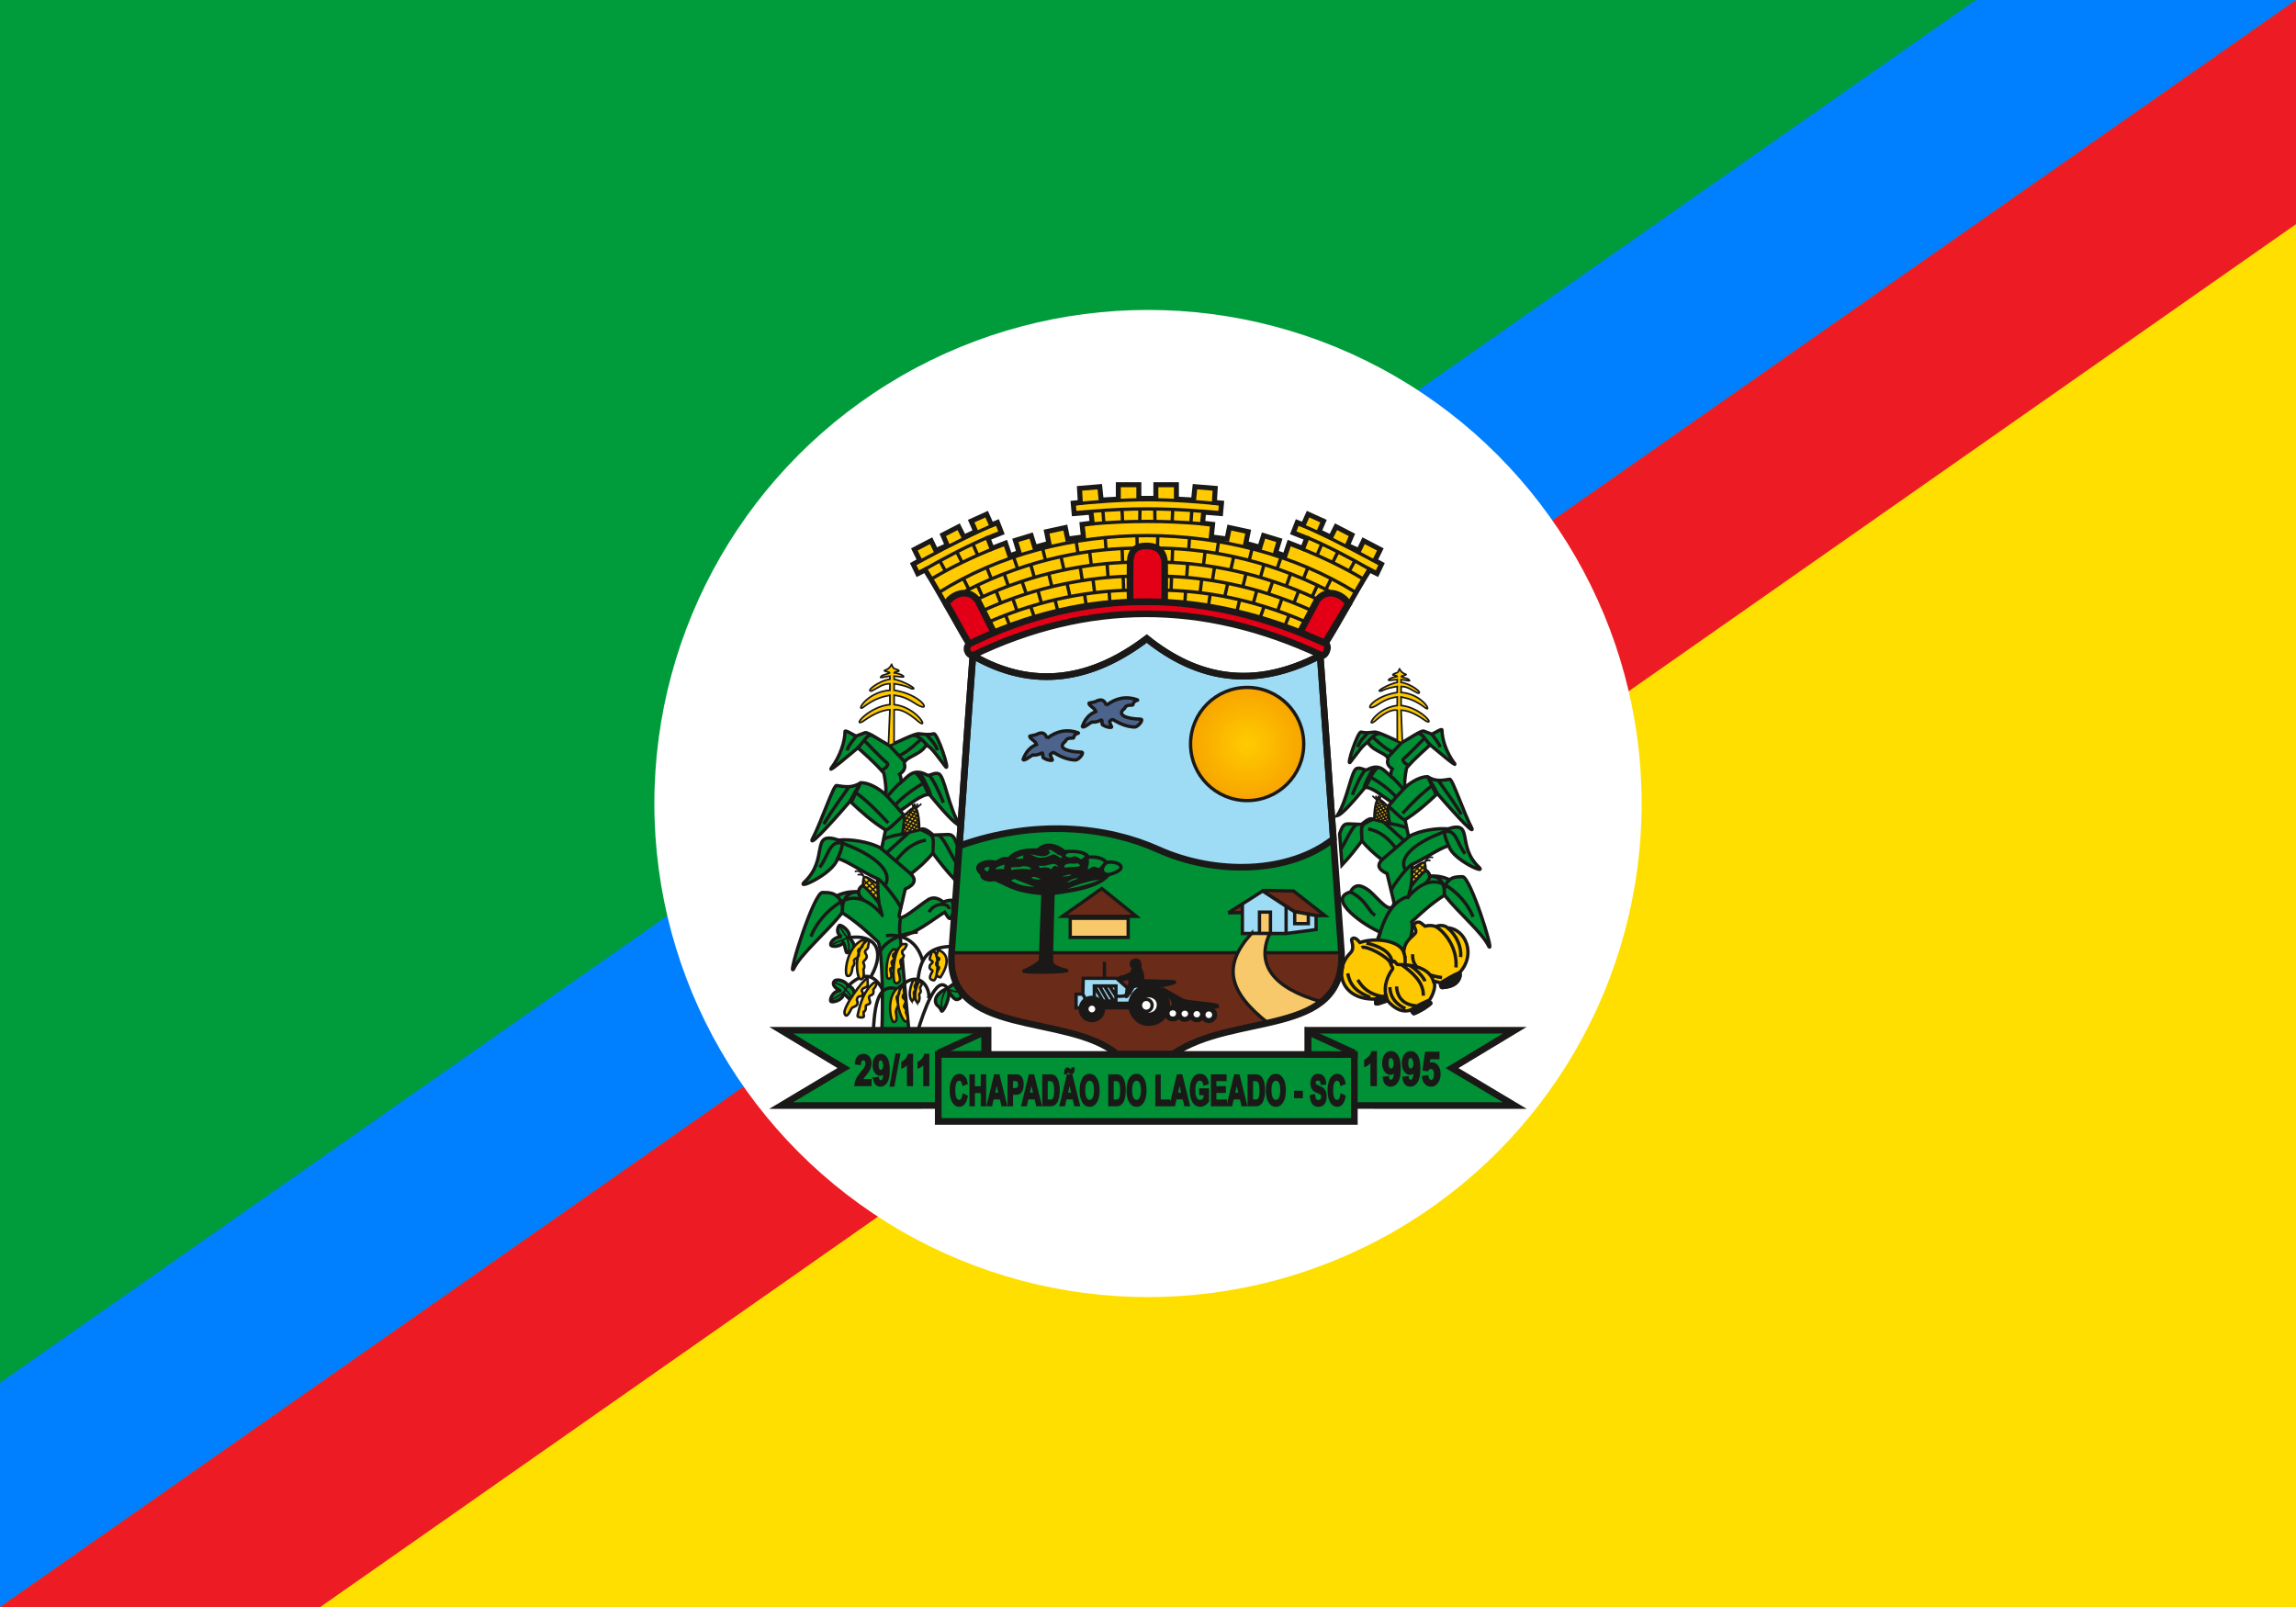 <?xml version="1.0" encoding="UTF-8" standalone="no"?>
<svg
   version="1.1"
   width="1000"
   height="700"
   id="svg110"
   viewBox="0 0 1000 700"
   xmlns="http://www.w3.org/2000/svg"
   xmlns:svg="http://www.w3.org/2000/svg">
  <rect x="0" y="0" width="1000" height="700" fill="#333333" stroke="none"/>
  <defs
     id="defs114" />
  <path
     id="path21510-2"
     style="display:inline;fill:#ffdf00;fill-opacity:1;stroke-width:80;stroke-linecap:square;paint-order:markers stroke fill"
     d="M 3e-5,700 999.999,-2.899969e-4 1000,700 Z" />
  <path
     id="path21510"
     style="display:inline;fill:#009c3b;fill-opacity:1;stroke-width:80;stroke-linecap:square;paint-order:markers stroke fill"
     d="M 1000,-2.8998762e-4 6.2998701e-4,700 1.9987014e-5,-2.8998762e-4 Z" />
  <path
     id="rect1015-1"
     style="display:inline;fill:#007fff;fill-opacity:1;stroke:#000000;stroke-width:0;stroke-linecap:square;paint-order:markers stroke fill"
     d="M 860.496,-4.5845219e-7 8.9127904e-6,602.348 V 700 L 1000,-4.5845219e-7 Z" />
  <path
     id="rect1015-4"
     style="display:inline;fill:#ed1c24;fill-opacity:1;stroke:#000000;stroke-width:0;stroke-linecap:square;paint-order:markers stroke fill"
     d="M 1000,4.6814022e-7 1.0900887e-6,700 H 139.504 L 1000,97.652 Z" />
  <circle
     style="display:inline;fill:#ffffff;fill-opacity:1;stroke:none;stroke-width:81.152;stroke-linecap:square;stroke-miterlimit:4;stroke-dasharray:none;stroke-opacity:1;paint-order:markers stroke fill"
     id="path22007"
     cx="500"
     cy="350"
     r="215" />
  <g
     id="g18147"
     style="display:inline"
     transform="matrix(0.66,0,0,0.66,335,210.058)">
    <path
       d="m 374.107,261.098 c 0.576,7.619 2.379,32.823 3.568,49.45 2.297,56.475 -71.192,39.021 -111.246,66.89 -12.281,0 -24.561,0 -36.842,0 C 196.604,349.94 116.226,367.022 120.393,310.547 l 3.616,-49.45 c 83.366,0 166.732,0 250.098,0 z"
       style="display:inline;fill:#6b2b19;fill-rule:evenodd;stroke:#1b1918;stroke-width:2.197;stroke-linecap:butt;stroke-linejoin:miter;stroke-dasharray:none"
       id="path2" />
    <path
       d="m 256.54,242.334 c 31.458,13.815 77.795,19.127 115.762,-6.899 l 5.373,75.112 H 120.393 c 1.82,-24.015 3.42,-46.498 5.098,-70.513 51.684,-19.541 99.591,-11.514 131.05,2.3 z m 46.419,41.855 c 2.995,0.056 6.159,-0.117 9.239,-0.176 0.776,1.202 0.986,-6.18 0.101,-5.688 -3.114,1.955 -6.227,3.909 -9.34,5.864 z m 63.797,1.815 -20.739,-16.203 c -6.784,0 -20.336,-0.834 -20.352,0 -1.011,-0.513 14.109,9.08 21.163,13.62 l 14.109,2.584 z m -173.199,0.504 h 48.721 l -22.8,-18.378 z"
       style="fill:#009035;fill-rule:evenodd;stroke:#1b1918;stroke-width:2.197;stroke-linecap:butt;stroke-linejoin:miter;stroke-dasharray:none"
       id="path4" />
    <path
       d="m 134.43,114.337 c 40.009,23.126 78.706,16.253 114.753,-11.145 33.129,26.548 70.43,34.133 114.456,11.145 2.888,40.366 5.776,80.733 8.664,121.099 -29.106,22.94 -77.42,24.148 -115.762,6.899 -33.602,-15.117 -81.226,-20.222 -131.05,-2.3 2.93,-41.899 5.765,-83.798 8.939,-125.697 z"
       style="display:inline;fill:#9edbf4;fill-rule:evenodd;stroke:#1b1918;stroke-width:4.394;stroke-linecap:butt;stroke-linejoin:miter;stroke-dasharray:none"
       id="path6" />
    <g
       id="Layer1000"
       transform="matrix(0.775,0,0,0.775,-78.548,-21.951)">
      <defs
         id="defs13">
        <radialGradient
           id="grad1"
           cx="508.36"
           cy="251.25"
           r="99.213"
           fx="508.36"
           fy="251.25"
           gradientUnits="userSpaceOnUse">
          <stop
             offset="0%"
             stop-color="#ffcb00"
             stop-opacity="1"
             id="stop8" />
          <stop
             offset="100%"
             stop-color="#f07c00"
             stop-opacity="1"
             id="stop10" />
        </radialGradient>
      </defs>
      <path
         d="m 508.36,203.061 c 26.61,0 48.189,21.58 48.189,48.189 0,26.61 -21.579,48.189 -48.189,48.189 -26.609,0 -48.189,-21.579 -48.189,-48.189 0,-26.609 21.579,-48.189 48.189,-48.189 z"
         style="fill:url(#grad1);stroke:#1b1918;stroke-width:2.835;stroke-linecap:butt;stroke-linejoin:miter;stroke-dasharray:none"
         id="path15" />
      <path
         d="m 388.369,218.354 c 8.952,-6.851 17.715,-7.829 26.348,-4.791 1.972,0.789 -2.854,-0.106 -3.593,4.072 0.235,1.476 -5.349,-1.114 -7.186,3.353 -7.132,5.546 1.645,8.819 13.414,9.102 3.627,-0.277 -1.599,6.385 -4.551,6.707 -5.984,-0.102 -12.141,-2.298 -18.444,-6.228 -0.899,-0.478 -3.475,1.034 -3.178,1.872 0.46,0.953 0.933,2.511 1.501,3.637 1.752,1.953 -4.511,0.916 -6.946,-0.958 -1.922,0.007 0.073,-4.433 -1.677,-4.311 -1.79,0.93 -4.72,2.161 -7.665,1.677 -2.794,1.277 -7.622,5.665 -8.383,3.832 2.157,-5.767 5.511,-10.438 11.497,-12.695 -0.6,-2.993 -6.464,-5.269 -5.749,-7.186 1.757,-0.399 3.513,-0.798 5.27,-1.198 5.447,-3.09 8.043,-1.134 9.341,3.114 z m -50.439,28.077 c 8.952,-6.851 17.715,-7.829 26.348,-4.79 1.972,0.789 -2.854,-0.106 -3.593,4.072 0.236,1.476 -5.349,-1.114 -7.186,3.353 -7.132,5.546 1.645,8.819 13.414,9.102 3.627,-0.277 -1.599,6.385 -4.551,6.707 -5.984,-0.102 -12.141,-2.298 -18.444,-6.228 -0.899,-0.478 -3.475,1.034 -3.178,1.872 0.46,0.953 0.933,2.511 1.501,3.637 1.752,1.953 -4.511,0.916 -6.946,-0.958 -1.922,0.007 0.073,-4.433 -1.677,-4.311 -1.79,0.93 -4.72,2.161 -7.665,1.677 -2.794,1.277 -7.622,5.665 -8.383,3.833 2.157,-5.767 5.511,-10.438 11.497,-12.695 -0.6,-2.993 -6.464,-5.269 -5.749,-7.186 1.757,-0.399 3.513,-0.798 5.27,-1.198 5.447,-3.09 8.043,-1.135 9.342,3.114 z"
         style="fill:#4c638b;fill-rule:evenodd;stroke:#1b1918;stroke-width:2.835;stroke-linecap:butt;stroke-linejoin:miter;stroke-dasharray:none"
         id="path17" />
      <path
         d="m 504.3,387.441 v 25.17 h 37.366 l 25.39,-3.353 v -11.908 l -18.683,-3.421 -26.827,-17.485 z"
         style="fill:#9edbf4;fill-rule:evenodd;stroke:#1b1918;stroke-width:2.835;stroke-linecap:butt;stroke-linejoin:miter;stroke-dasharray:none"
         id="path19" />
      <path
         d="m 512.082,412.611 c -25.116,27.461 -19.772,49.811 14.515,76.633 21.147,-3.926 34.181,-10.222 45.158,-18.482 -42.187,-11.719 -55.922,-32.3 -44.156,-58.151 -5.147,-0.314 -11.108,0 -15.517,0 z m 6.766,0 v -18.204 h 9.341 v 18.204 z m 30.005,-18.596 v 10.212 h 11.595 v -8.089 z m -191.143,21.949 h 49.343 v -16.288 h -49.343 z"
         style="fill:#f8c96b;fill-rule:evenodd;stroke:#1b1918;stroke-width:2.835;stroke-linecap:butt;stroke-linejoin:miter;stroke-dasharray:none"
         id="path21" />
      <path
         d="m 334.475,378.598 c -0.719,18.843 -1.437,37.685 -2.156,56.529 0.032,2.236 -8.348,7.025 -14.088,9.408 -2.176,1.675 40.455,1.129 36.364,-0.545 0,0 -12.216,-2.395 -12.695,-6.946 -0.479,-4.551 1.198,-57.247 1.198,-58.445 6.101,-1.437 37.579,-3.478 47.268,-16.039 20.93,-5.46 5.922,-12.673 -1.502,-10.304 -3.105,-3.558 -7.881,-4.886 -15.673,-4.731 -2.833,-5.143 -13.096,-5.035 -20.433,-4.681 -7.542,-6.25 -16.783,-7.525 -22.626,-1.294 -9.207,-0.102 -18.539,0.096 -24.97,7.728 -5.038,-2.085 -7.785,2.316 -11.768,2.725 -4.191,-2.232 -21.778,1.415 -10.896,10.068 -0.91,4.301 6.241,5.769 10.559,4.54 9.871,2.894 14.167,9.962 41.418,11.987 z m 54.389,-26.343 c -1.6,0.714 -4.273,4.174 -3.806,6.629 0.562,2.115 2.159,3.316 5.308,3.675 4.415,-1.222 8.931,-2.662 10.506,-5.473 1.376,-3.648 -6.505,-6.326 -12.008,-4.831 z m -0.723,-0.759 c -1.734,3.05 -2.665,3.978 -4.878,6.371 -0.638,0.738 -3.608,-0.02 -5.323,-0.837 -1.376,-0.16 -3.29,2.312 -5.024,2.393 -3.489,0.159 -0.1,-6.081 -0.777,-8.314 -0.179,-3.569 1.052,-3.585 2.812,-3.594 2.38,0.087 8.287,-0.644 13.191,3.982 z m -15.659,-4.93 c -0.937,0.738 -3.953,4.044 -5.009,4.244 -1.814,0.359 -4.585,-2.811 -6.28,-2.572 -1.535,0.638 -3.549,1.515 -4.606,0.897 -2.611,0.14 -3.842,-1.951 -4.779,-2.829 0.798,-1.136 1.826,-3.05 4.358,-3.588 5.42,-0.041 11.541,-0.238 16.317,3.848 z m -41.434,11.481 c 0.698,0.937 7.657,-2.189 9.809,1.734 0.558,1.395 2.312,-2.113 3.469,-3.17 0.658,-0.837 3.349,1.675 3.529,0.897 1.125,-0.719 0.815,-2.62 0.419,-3.409 -1.547,-1.268 -3.05,-2.093 -4.546,-2.153 -2.034,-0.179 -7.357,1.794 -8.792,1.615 -2.054,0 -4.107,0 -6.16,0 -1.037,0.06 1.515,2.991 2.273,4.486 z m -11.783,-8.194 c -1.475,-4.226 0.937,-5.084 9.031,-1.017 4.785,1.572 9.929,0.302 14.893,-2.213 1.984,-0.129 5.333,3.38 6.699,3.23 4.133,-1.256 2.198,-4.737 -1.017,-5.263 -1.635,-0.359 -4.466,-3.708 -8.314,-4.665 -2.32,0.375 -4.909,1.109 -5.787,1.921 -0.877,0.897 3.534,0.471 4.172,1.728 -1.595,1.874 -4.626,2.313 -9.091,1.316 -7.726,-2.372 -14.544,-0.321 -20.994,3.529 -1.921,2.698 11.053,2.179 10.407,1.435 z m 48.208,15.252 c 1.276,1.097 -5.483,3.024 -7.417,3.828 -7.397,3.608 -6.38,0.558 -6.101,-0.718 0.598,-0.877 4.546,-3.19 6.878,-3.768 1.595,-0.339 4.626,-0.678 6.639,0.658 z m -16.533,10.564 c 1.155,-2.332 29.169,-12.607 34.493,-9.487 1.372,3.103 -34.323,12.302 -34.493,9.487 z m 1.042,-17.442 c 7.412,-1.55 9.669,0 14.594,-1.794 2.512,-0.757 -0.06,-4.685 -2.692,-4.964 -5.322,0.906 -6.041,-1.046 -11.843,1.794 -0.738,0.638 -0.818,4.925 -0.06,4.964 z m -46.07,-1.794 c 0.359,-2.811 7.312,-1.077 9.944,-2.153 1.814,-0.857 7.516,-0.159 8.134,0.837 0.917,0.718 3.03,3.529 2.393,4.127 -1.077,1.156 -8.493,-1.575 -18.482,0.778 -1.894,0.478 -2.129,-2.512 -1.989,-3.589 z m -2.361,-3.903 c -0.997,2.652 -0.454,7.532 -1.272,6.954 -3.449,-0.753 -6.519,-0.464 -9.331,0.538 -0.817,0.618 0.024,-4.014 1.061,-4.652 1.609,-1.102 9.402,-3.877 9.541,-2.84 z m -13.889,2.333 c 1.365,1.102 0.326,3.269 -1.123,6.028 -0.943,1.803 -5.491,-1.614 -5.505,-3.097 0.319,-2.353 3.319,-3.808 6.628,-2.931 z m 44.38,19.649 c 2.512,-0.219 -17.527,-6.974 -22.91,-9.526 -1.555,-0.718 -6.57,2.059 -5.733,3.076 9.938,6.383 17.421,6.01 28.643,6.45 z m 13.933,-9.884 c -1.256,-1.415 8.896,-4.074 10.332,-3.576 1.815,0.698 2.332,1.914 1.675,2.632 -3.031,2.193 -10.451,2.3 -12.007,0.944 z m -13.996,2.273 c 0.14,2.512 -10.726,0.239 -10.886,-0.718 0.08,-0.837 0.808,-2.549 1.725,-2.848 0.939,-0.975 9.08,0.476 9.161,3.566 z"
         style="fill:#1b1918;fill-rule:evenodd;stroke:#1b1918;stroke-width:2.835;stroke-linecap:butt;stroke-linejoin:miter;stroke-dasharray:none"
         id="path23" />
      <path
         d="M 541.52,412.611 V 389.646"
         style="fill:none;stroke:#1b1918;stroke-width:2.835;stroke-linecap:butt;stroke-linejoin:miter;stroke-dasharray:none"
         id="path25" />
      <g
         id="Layer1001">
        <path
           d="m 368.79,450.754 -0.359,13.517 h -5.742 v 11.68 h 49.763 v -10.723 l 20.17,-9.701 -27.047,2.69 -8.435,-7.464 z"
           style="fill:#9edbf4;fill-rule:evenodd;stroke:#1b1918;stroke-width:2.835;stroke-linecap:butt;stroke-linejoin:miter;stroke-dasharray:none"
           id="path27" />
        <path
           d="m 376.153,469.838 c 3.913,0 7.087,3.173 7.087,7.086 0,3.913 -3.173,7.087 -7.087,7.087 -3.913,0 -7.087,-3.173 -7.087,-7.087 0,-3.913 3.173,-7.086 7.087,-7.086 z"
           style="fill:#ffffff;fill-rule:evenodd;stroke:#1b1918;stroke-width:8.504;stroke-linecap:butt;stroke-linejoin:miter;stroke-dasharray:none"
           id="path29" />
        <path
           d="m 424.279,461.35 c 5.907,-0.12 12.576,3.921 12.756,11.622 0.179,7.701 -5.712,12.756 -12.756,12.756 -7.043,0 -11.862,-6.968 -11.622,-12.756 0.239,-5.787 5.715,-11.503 11.622,-11.622 z"
           style="fill:#ffffff;fill-rule:evenodd;stroke:#1b1918;stroke-width:11.339;stroke-linecap:butt;stroke-linejoin:miter;stroke-dasharray:none"
           id="path31" />
        <path
           d="m 422.477,468.661 c 2.748,0 4.978,2.293 4.978,5.12 0,2.827 -2.229,5.12 -4.978,5.12 -2.749,0 -4.978,-2.293 -4.978,-5.12 0,-2.827 2.229,-5.12 4.978,-5.12 z"
           style="fill:#ffffff;fill-rule:evenodd;stroke:#1b1918;stroke-width:2.835;stroke-linecap:butt;stroke-linejoin:miter;stroke-dasharray:none"
           id="path33" />
        <path
           d="m 475.709,476.874 c 2.739,0 4.96,2.221 4.96,4.961 0,2.739 -2.221,4.96 -4.96,4.96 -2.739,0 -4.961,-2.221 -4.961,-4.96 0,-2.739 2.221,-4.961 4.961,-4.961 z m -30.635,-0.966 c 2.711,0 4.909,2.011 4.909,4.489 0,2.479 -1.481,5.056 -4.909,5.056 -3.428,0 -4.909,-2.577 -4.909,-5.056 0,-2.479 2.199,-4.489 4.909,-4.489 z m 10.212,0.323 c 2.72,0 4.926,2.08 4.926,4.646 0,2.565 -2.206,4.929 -4.926,4.929 -2.72,0 -4.927,-2.364 -4.927,-4.929 0,-2.565 2.206,-4.646 4.927,-4.646 z m 10.212,0.322 c 2.729,0 4.943,2.15 4.943,4.802 0,2.652 -2.214,4.802 -4.943,4.802 -2.73,0 -4.944,-2.15 -4.944,-4.802 0,-2.652 2.214,-4.802 4.944,-4.802 z"
           style="fill:#ffffff;fill-rule:evenodd;stroke:#1b1918;stroke-width:4.252;stroke-linecap:butt;stroke-linejoin:miter;stroke-dasharray:none"
           id="path35" />
        <path
           d="m 386.853,450.754 v -14.115 z m -1.196,23.78 v -2.399 l 22.13,-0.138 v 2.537 z m -7.413,-17.232 h 18.387 v 12.849 h -18.387 z m -9.812,6.969 2.153,3.947 m 7.659,-10.917 7.413,12.849 m -3.163,-12.849 7.438,12.849 m -3.079,-12.849 7.82,12.849 m -3.545,-12.849 5.503,8.524 c 0.859,0.397 6.6,0.474 7.926,-0.403 l 5.025,-2.908"
           style="fill:none;stroke:#1b1918;stroke-width:2.835;stroke-linecap:butt;stroke-linejoin:miter;stroke-dasharray:none"
           id="path37" />
        <path
           d="m 400.729,449.797 c 4.192,-0.328 6.319,-2.249 9.143,-3.196 0.696,-1.237 0.812,-3.195 2.031,-4.111 -1.256,-0.737 -2.493,-3.697 -2.153,-4.754 0.576,-2.016 2.177,-2.364 4.231,-2.483 2.496,-0.086 3.747,3.278 2.871,6.982 2.369,2.801 2.779,7.552 2.434,10.672 7.177,0.199 15.894,0.399 23.071,0.598 8.755,0.06 3.252,1.655 -8.732,3.948 -5.063,0.931 2.195,-5.734 -18.06,-2.709 -3.158,0.471 -5.144,4.923 -6.55,7.235 -1.486,1.148 -3.167,5.898 -4.174,4.012 1.85,-3.44 0.472,-4.611 1.854,-7.058 2.179,-1.789 3.443,-9.548 -1.061,-7.873 -3.764,0.955 -4.461,1.391 -4.702,0.905 -1.254,-1.931 -1.347,-1.907 -0.203,-2.167 z m 82.539,24.606 c -0.017,2.033 -23.414,1.185 -37.785,0.466 0.127,-4.886 -1.032,-8.408 -9.926,-15.311 1.821,0.43 12.136,6.707 18.204,10.06 5.475,1.876 29.416,2.909 29.508,4.785 z"
           style="fill:#1b1918;fill-rule:evenodd;stroke:#1b1918;stroke-width:2.835;stroke-linecap:butt;stroke-linejoin:miter;stroke-dasharray:none"
           id="path39" />
      </g>
    </g>
    <g
       id="Layer1002"
       transform="matrix(0.775,0,0,0.775,-78.548,-21.951)">
      <g
         id="Layer1003">
        <path
           d="m 619.394,419.951 c -0.795,-1.612 1.506,-5.729 2.33,-8.488 -12.232,-4.665 -46.789,-28.249 -25.485,-34.188 3.77,-6.824 8.379,-6.775 15.931,-1.22 8.296,7.001 18.705,22 21.311,10.523 -1.602,-6.843 -4.356,-18.111 -5.957,-24.954 -8.228,-3.77 -8.348,-7.732 -4.368,-11.793 -6.398,-4.984 -12.119,-10.01 -17.034,-16.16 -5.162,6.964 -10.76,14.038 -17.012,20.675 -0.598,-8.49 -1.414,-18.179 -2.012,-26.669 1.97,-4.921 2.78,-8.75 7.668,-8.419 3.64,0.146 7.28,0.291 10.919,0.437 3.348,-2.464 6.697,-5.934 10.046,-4.368 4.659,1.165 9.317,2.329 13.976,3.494 -1.2,-4.477 -1.855,-12.334 -1.31,-14.413 1.019,-1.165 2.038,-2.329 3.057,-3.494 -7.389,-4.891 -16.667,-13.131 -22.712,-12.666 -9.913,11.887 -19.63,23.089 -23.613,24.003 9.11,-14.498 11.876,-38.854 16.625,-40.164 3.311,-1.199 6.404,1.853 8.735,1.09 10.876,-5.882 14.666,0.989 20.092,5.462 0.438,-3.125 0.22,-4.621 1.31,-6.115 -2.709,-1.948 -4.42,-4.168 -3.931,-6.988 2.432,-5.964 -11.434,-7.23 -16.16,-14.85 -2.625,-2.57 -10.453,9.732 -15.723,16.16 -3.373,3.182 6.333,-25.681 9.172,-25.769 5.239,1.09 7.306,0.328 11.793,0 3.32,-0.103 15.792,6.142 22.712,9.172 6.26,-3.349 16.117,-10.294 18.781,-10.046 2.329,0.874 4.659,1.747 6.988,2.621 1.674,-0.317 8.856,-5.253 8.735,-3.494 0.043,7.32 3.355,18.891 10.919,28.826 1.841,3.224 -16.129,-12.27 -20.965,-16.16 -2.454,2.401 -12.631,10.814 -20.091,19.654 -1.127,5.458 -2.144,12.77 -1.309,16.593 6.115,-5.49 13.537,-9.237 19.216,-9.168 6.89,4.51 12.787,3.053 18.781,2.184 2.3,-0.666 11.686,27.987 19,42.035 1.944,6.051 -21.072,-19.943 -29.483,-29.806 -9.063,8.624 -17.145,15.722 -27.516,22.275 1.019,4.804 2.038,9.609 3.057,14.413 9.539,-5.672 25.827,-7.54 33.194,-6.551 23.089,-7.783 6.904,14.252 26.976,32.8 5.652,6.058 -21.617,-6.459 -25.665,-17.514 -0.891,-3.552 -19.221,9.246 -31.447,14.85 -0.129,4.583 0.072,11.03 -0.874,18.344 5.319,-6.75 11.169,-13.422 12.666,-13.103 2,1.057 3.019,3.094 3.057,4.804 6.441,-0.507 11.356,0.512 17.034,3.057 2.526,-2.129 5.853,-2.67 10.919,-2.621 6.52,-0.378 27.17,64.935 22.601,59.72 -5.399,-11.831 -25.581,-28.424 -37.888,-43.996 -11.526,7.231 -21.119,16.344 -27.953,22.712 1.107,4.449 0.471,12.525 -5.934,29.211 -6.984,0.266 -15.985,-11.948 -23.16,-11.94 z"
           style="fill:#009035;fill-rule:evenodd;stroke:#1b1918;stroke-width:2.835;stroke-linecap:butt;stroke-linejoin:miter;stroke-dasharray:none"
           id="path43" />
        <path
           d="m 641.448,289.714 c -0.763,-0.545 -7.161,-8.677 -10.867,-11.075 m -8.677,-36.274 c -4.045,-1.22 -10.338,6.41 -12.035,8.285 m 21.585,50.264 c 3.102,-3.818 11.357,-12.67 11.357,-12.67 m -23.418,131.707 c 7.686,-31.851 19.52,-37.087 27.038,-38.974 m -28.977,16.086 c -5.432,-2.128 -7.29,-13.206 -21.215,-19.789 M 672.7,253.981 c -1.23,-4.046 -5.185,-8.31 -7.178,-11.156 m -54.385,-1.201 c -2.917,3.608 -6.967,7.006 -8.604,12.249 m 30.035,4.044 c -5.238,-0.873 -17.407,-12.704 -17.407,-12.704 m 30.786,24.34 c 0,0 -7.076,-3.565 -4.129,-5.965 3.151,-2.377 17.65,-17.437 17.65,-17.437 m -50.352,27.109 c -2.729,2.261 -8.329,13.5 -11.167,21.319 m 37.371,1.864 c -5.864,-6.546 -14.176,-12.667 -21.893,-16.925 m 57.711,2.639 c 7.25,10.761 12.665,17.33 19.589,29.072 m -49.999,-0.936 c 8.255,-9.023 16.728,-17.5 25.092,-23.471 m -63.944,32.72 c -4.59,2.579 -9.18,14.313 -13.77,21.47 m 53.059,-8.239 c -5.601,-5.096 -11.202,-10.193 -16.803,-15.289 m 10.525,22.3 c -6.167,-8.118 -13.532,-14.382 -23.405,-16.178 m 31.747,35.228 c -7.507,-12.613 13.217,-25.226 29.145,-31.3 13.999,-7.111 13.642,7.135 21.607,17.242 m 6.766,53.69 c -7.304,-18.207 -23.551,-27.054 -23.551,-27.054 -8.703,-4.832 -19.258,-4.104 -31.667,10.03 -0.794,3.209 1.682,-6.225 2.523,-9.337 m 16.601,-119.753 c -3.899,-3.299 -7.592,-11.874 -11.698,-9.899 M 680.809,366.865 c -2.972,1.987 -5.528,7.571 -4.368,13.103 -0.321,0.202 1.839,-16.492 -12.408,-16.16 -0.253,2.685 -3.675,6.548 -5.696,7.154 m -9.412,-17.2 c -3.798,1.129 -18.414,20.627 -17.934,22.679 m 49.381,-37.529 c -2.495,-5.404 -7.053,-16.723 -1.31,-15.287 m -63.331,-8.299 c -11.958,5.199 -10.017,5.277 -9.609,18.344 m 38.217,-10.701 c -4.451,-2.421 -10.43,-3.175 -15.316,-4.32 m 17.593,11.087 c -7.82,6.698 -15.64,13.396 -23.46,20.094 m 19.654,-34.068 c -2.406,0.684 -13.206,-11.712 -14.413,-11.356 m 41.929,-10.919 c -2.373,-4.806 -5.47,-9.828 -8.075,-14.226 2.292,4.695 4.843,10.423 7.136,15.117 m -50.041,-22.804 c -5.496,4.031 -9.349,16.691 -10.604,16.671 -2.747,2.247 3.904,-11.311 7.37,-16.803 m 23.64,-21.195 c -3.942,4.207 -7.885,8.415 -11.828,12.623"
           style="fill:none;stroke:#1b1918;stroke-width:2.835;stroke-linecap:butt;stroke-linejoin:miter;stroke-dasharray:none"
           id="path45" />
        <path
           d="m 619.557,298.726 c -1.199,0.492 -3.069,8.561 -2.851,16.845 4.431,1.108 9.377,2.491 12.318,3.08 0.263,-4.286 -1.002,-9.292 -0.626,-14.242 -2.947,-1.894 -6.003,-6.459 -8.84,-5.682 z m 39.792,53.618 c 0.867,0.803 0.753,4.44 1.13,6.66 -2.216,0.349 -8.392,8.192 -12.025,11.92 0.442,-5.219 0.358,-8.73 0.41,-13.082 3.887,-2.919 9.18,-6.191 10.485,-5.499 z"
           style="fill:#fec900;fill-rule:evenodd;stroke:#1b1918;stroke-width:2.126;stroke-linecap:butt;stroke-linejoin:miter;stroke-dasharray:none"
           id="path47" />
        <path
           d="m 660.848,231.83 c -5.46,-3.89 -13.719,-9.164 -21.43,-9.387 0.291,10.185 0.848,17.183 1.138,27.368 -1.362,0.187 -2.924,-0.509 -4.35,-1.16 0.052,-10.372 -0.114,-15.836 -0.062,-26.208 -5.203,-0.867 -11.715,2.951 -19.099,9.387 -8.348,6.388 1.724,-11.5 19.099,-13.395 0.073,-1.964 -0.073,-5.3 0,-7.264 -7.021,0.912 -11.167,3.02 -17.97,7.42 -11.764,6.608 -3.293,-7.98 17.97,-11.291 0.146,-1.455 -0.145,-3.587 0,-5.042 -4.001,0.728 -8.547,1.346 -13.421,3.817 -6.716,1.379 6.295,-6.072 13.421,-7.309 0,-0.8 0,-1.6 0,-2.401 -2.401,0.218 -2.717,0.327 -6.209,0.655 -3.285,0.271 0.502,-2.455 6.209,-3.274 -0.382,-1.036 -4.601,-1.27 -3.51,-1.27 -1.416,-0.6 3.51,-2.004 3.51,-2.004 0.819,-0.364 1.31,-2.037 1.964,-3.056 -0.198,-1.488 0.312,3.019 5.455,4.528 1.125,0.6 -4.235,1.295 -4.036,1.84 2.546,1.455 5.746,1.344 6.875,3.017 1.85,1.544 -4.583,-0.291 -6.984,-0.436 0,0.8 0,1.601 0,2.401 8.471,1.093 19.558,9.706 14.187,9.164 -5.086,-2.574 -8.404,-5.633 -14.187,-5.671 -0.145,1.382 0.146,3.66 0,5.042 19.337,1.494 27.447,19.102 19.644,12.421 -7.53,-5.459 -12.224,-7.022 -19.644,-8.551 0,1.819 0,5.446 0,7.264 15.995,1.496 29.306,17.132 21.43,13.395 z"
           style="fill:#fec900;fill-rule:evenodd;stroke:#1b1918;stroke-width:1.417;stroke-linecap:butt;stroke-linejoin:miter;stroke-dasharray:none"
           id="path49" />
        <path
           d="m 666.597,348.147 c -2.416,-1.671 -5.486,0.527 -7.248,4.196 m -10.601,11.03 3.958,3.035 m 4.239,-13.493 -8.134,8.886 m 11.189,-7.501 -10.842,10.988 m 10.464,-7.113 -5.201,-4.063 m 2.879,6.653 -5.417,-4.498 m 3.135,7.408 -6.162,-4.955 m -31.941,-48.061 4.584,6.157 m -0.17,-17.58 6.5,9.334 m -9.371,-8.86 10.385,14.758 m -11.061,-11.146 10.072,14.091 m -10.684,-10.487 7.152,9.916 m 0.727,-15.273 -7.648,3.786 m 5.998,-5.236 -5.788,2.505 m 10.431,11.52 -5.322,2.673 m 4.246,-13.499 -9.957,4.966 m 11.229,-2.688 -11.781,5.873 m 11.79,-2.96 -11.921,5.833 m 12.288,-3.13 -9.455,4.575 m -4.172,-20.394 3.651,3.27 -0.654,-3.379 c 0,0 1.292,4.05 1.573,3.442 0.28,-0.608 0.771,-3.497 0.771,-3.497 l -0.062,3.409 c 0.584,-0.846 1.732,-2.927 1.752,-2.537 l -0.861,2.693 m 43.315,51.915 c -1.276,-0.776 -3.855,-0.465 -5.123,1.635"
           style="fill:none;stroke:#1b1918;stroke-width:1.417;stroke-linecap:butt;stroke-linejoin:miter;stroke-dasharray:none"
           id="path51" />
        <g
           id="Layer1004">
          <path
             d="m 641.722,428.859 c 0.552,-10.735 7.741,-13.165 10.127,-16.966 0.897,-2.517 -2.275,-5.75 -1.437,-7.186 1.318,-1.327 2.834,-2.105 4.79,-1.677 1.457,0.58 3.632,2.654 4.551,3.353 3.67,-0.906 6.721,-0.605 9.102,0.239 3.297,-1.078 7.345,-1.405 10.181,1.169 15.062,0.846 24.591,22.425 10.418,37.874 0.08,1.038 0.16,2.076 0.239,3.114 -1.102,5.029 -4.277,8.739 -15.269,9.939 -1.715,-0.281 -1.338,-2.594 -1.498,-3.951 0,0 -6.467,-2.395 -5.749,-0.719 3.052,3.292 -2.799,16.21 -4.79,15.809 -0.41,0.026 1.393,1.335 2.395,2.156 0.76,0.713 -13.908,9.688 -14.611,8.863 -0.799,-1.038 -1.597,-2.076 -2.395,-3.114 -6.628,2.31 -13.254,-0.325 -19.881,-7.904 -3.353,0.798 -10.04,3.978 -10.06,2.395 0,-1.278 0,-2.555 0,-3.833 -28.495,1.221 -37.072,-23.824 -21.26,-39.583 3.781,-4.169 -0.11,-10.454 0.901,-11.436 1.916,-2.244 4.391,-0.005 6.946,2.874 13.543,-4.712 34.583,-1.26 37.299,8.583 z"
             style="fill:#fec900;fill-rule:evenodd;stroke:#1b1918;stroke-width:2.835;stroke-linecap:butt;stroke-linejoin:miter;stroke-dasharray:none"
             id="path53" />
          <path
             d="m 668.856,406.623 c 8.745,5.238 18.583,19.013 17.322,34.92 m -83.647,10.527 c 4.047,6.978 10.187,12.361 20.934,14.235 m -29.427,-19.738 c 2.113,11.843 9.571,16.595 19.141,20.423 m 76.916,-34.299 c 1.02,-8.27 -3.344,-18.505 -11.058,-24.899 m -20.642,57.795 c 0.268,-11.617 -9.287,-19.682 -18.649,-26.485 m -9.103,-1.028 c -2.945,-6.287 -21.018,-15.364 -24.881,-13.517 m 43.542,5.742 c -0.353,4.355 1.02,7.988 3.693,10.927 m 10.885,6.56 c 3.129,1.073 6.643,1.86 10.422,2.37 M 631.698,436.219 c -1.7,-9.233 -13.334,-13.567 -21.762,-15.407 m 25.611,36.88 c 0.787,10.796 7.068,15.72 17.106,16.628 m -22.728,-16.029 c 0.258,9.152 5.562,14.575 13.158,18.302 m 16.567,-23.268 C 659.214,449.807 649.476,440.481 646.088,439.641 m -18.191,30.217 c -3.63,-8.92 -2.157,-17.999 4.42,-27.238 0.458,-0.678 -2.373,-4.167 -1.675,-4.546 0.758,-0.917 1.913,-1.347 2.751,-1.914 0.718,-0.179 2.452,3.11 3.23,2.871 16.974,0.096 27.589,4.673 30.528,14.657"
             style="fill:none;stroke:#1b1918;stroke-width:2.835;stroke-linecap:butt;stroke-linejoin:miter;stroke-dasharray:none"
             id="path55" />
          <path
             d="m 617.837,468.421 c 0,1.277 0,2.555 0,3.833 0.196,1.371 6.087,-1.172 10.06,-2.395 -0.378,-1.342 -1.02,-3.171 -1.398,-4.513 -2.975,0.863 -5.687,2.213 -8.662,3.076 z m 29.941,9.342 c 4.857,-3.504 9.714,-5.9 14.572,-7.895 0.647,-0.198 2.605,1.52 2.435,2.146 -3.873,3.889 -8.854,6.74 -14.611,8.863 -0.501,0.063 -1.696,-2.089 -2.395,-3.114 z m 41.678,-32.097 c -5.729,2.594 -11.195,5.714 -16.527,9.102 0.089,1.74 0.734,3.811 1.498,3.951 7.22,-0.443 13.294,-2.432 15.269,-9.939 0.069,-1.217 0.108,-2.731 -0.239,-3.114 z"
             style="fill:#1b1918;fill-rule:evenodd;stroke:#1b1918;stroke-width:2.835;stroke-linecap:butt;stroke-linejoin:miter;stroke-dasharray:none"
             id="path57" />
          <path
             d="m 642.704,439.28 c 0.527,-3.983 0.056,-7.929 -0.982,-10.422"
             style="fill:none;stroke:#1b1918;stroke-width:2.835;stroke-linecap:butt;stroke-linejoin:miter;stroke-dasharray:none"
             id="path59" />
        </g>
      </g>
      <g
         id="Layer1005">
        <path
           d="m 220.341,495.305 c -2.397,-23.168 -5.033,-57.061 -7.43,-80.229 12.622,-1.84 26.252,-13.305 37.868,-20.611 4.002,6.026 4.485,8.075 7.295,0.614 -0.631,-5.392 0.387,-8.152 -1.262,-10.785 -1.776,-0.125 -5.279,0.55 -6.991,1.542 -3.794,-2.72 -7.708,-4.8 -12.463,-2.397 -9.319,5.799 -25.135,20.54 -25.405,13.901 1.758,-7.51 3.515,-15.019 5.273,-22.529 9.03,-4.137 9.162,-8.486 4.793,-12.942 7.021,-5.47 13.3,-10.986 18.694,-17.736 5.665,7.643 11.809,15.406 18.67,22.691 0.656,-9.318 1.552,-19.951 2.208,-29.268 -2.163,-5.401 -3.051,-9.603 -8.415,-9.24 -3.995,0.16 -7.989,0.32 -11.983,0.479 -3.675,-2.704 -7.35,-6.513 -11.025,-4.793 -5.113,1.278 -10.226,2.557 -15.339,3.835 1.317,-4.914 2.035,-13.536 1.438,-15.818 -1.118,-1.278 -2.237,-2.556 -3.355,-3.835 8.109,-5.367 18.292,-14.411 24.926,-13.901 10.88,13.045 21.544,25.339 25.915,26.343 -9.998,-15.912 -13.033,-42.641 -18.246,-44.079 -3.634,-1.316 -7.029,2.034 -9.586,1.196 -11.936,-6.455 -16.096,1.085 -22.05,5.994 -0.481,-3.43 -0.241,-5.072 -1.438,-6.711 2.974,-2.138 4.851,-4.574 4.314,-7.669 -2.669,-6.545 12.549,-7.934 17.736,-16.297 2.881,-2.821 11.472,10.68 17.256,17.735 3.702,3.492 -6.95,-28.184 -10.066,-28.281 -5.75,1.196 -8.018,0.36 -12.942,0 -3.643,-0.114 -17.332,6.74 -24.926,10.066 -6.87,-3.675 -17.689,-11.297 -20.612,-11.025 -2.556,0.959 -5.113,1.917 -7.669,2.876 -1.837,-0.348 -9.719,-5.765 -9.587,-3.835 -0.047,8.033 -3.683,20.732 -11.983,31.636 -2.02,3.538 17.701,-13.466 23.008,-17.736 2.694,2.635 13.863,11.868 22.05,21.57 1.236,5.99 2.353,14.014 1.436,18.211 -6.711,-6.025 -14.857,-10.137 -21.089,-10.062 -7.562,4.949 -14.033,3.35 -20.611,2.397 -2.525,-0.731 -12.825,30.715 -20.852,46.133 -2.134,6.641 23.126,-21.887 32.357,-32.711 9.947,9.465 18.816,17.255 30.198,24.446 -1.118,5.273 -2.237,10.545 -3.355,15.818 -10.468,-6.225 -28.345,-8.275 -36.43,-7.19 -25.339,-8.541 -7.577,15.642 -29.605,35.998 -6.203,6.649 23.724,-7.089 28.167,-19.221 0.977,-3.898 21.094,10.148 34.512,16.297 0.141,5.03 -0.079,12.106 0.959,20.132 -5.837,-7.408 -12.258,-14.73 -13.901,-14.38 -2.195,1.16 -3.313,3.396 -3.355,5.273 -7.069,-0.556 -12.463,0.562 -18.694,3.355 -2.772,-2.336 -6.423,-2.931 -11.983,-2.876 -7.156,-0.415 -29.819,71.265 -24.804,65.541 5.926,-12.985 28.074,-31.194 41.581,-48.285 12.65,7.936 23.178,17.937 30.678,24.926 3.518,7.512 4.236,51.583 3.116,75.152 7.665,0.292 15.134,0.275 23.008,0.283 z"
           style="fill:#009035;fill-rule:evenodd;stroke:#1b1918;stroke-width:2.835;stroke-linecap:butt;stroke-linejoin:miter;stroke-dasharray:none"
           id="path63" />
        <path
           d="m 201.944,295.892 c 0.837,-0.598 7.859,-9.523 11.927,-12.155 m 9.523,-39.81 c 4.439,-1.339 11.345,7.035 13.208,9.093 m -23.689,55.164 c -3.404,-4.19 -12.464,-13.905 -12.464,-13.905 m 12.611,122.213 c -1.083,-5.942 -0.73,-13.559 0.34,-17.467 m 24.068,-4.617 c 5.305,-9.293 17.88,-7.504 16.884,-2.52 M 167.646,256.675 c 1.35,-4.44 5.69,-9.12 7.878,-12.244 m 59.686,-1.318 c 3.201,3.96 7.646,7.689 9.443,13.443 m -32.963,4.439 c 5.749,-0.958 19.104,-13.943 19.104,-13.943 m -33.787,26.712 c 0,0 7.766,-3.912 4.531,-6.546 -3.458,-2.609 -19.37,-19.136 -19.37,-19.136 m 55.26,29.752 c 2.995,2.481 9.141,14.816 12.255,23.397 m -41.014,2.046 c 6.435,-7.184 15.558,-13.902 24.027,-18.574 m -63.336,2.896 c -7.957,11.81 -13.9,19.02 -21.498,31.906 m 54.873,-1.028 c -9.06,-9.902 -18.358,-19.206 -27.538,-25.759 m 70.177,35.91 c 5.037,2.83 10.075,15.708 15.113,23.562 m -58.231,-9.042 c 6.147,-5.593 12.294,-11.186 18.441,-16.779 m -11.551,24.474 c 6.768,-8.909 14.851,-15.784 25.686,-17.755 m -34.842,38.662 c 8.238,-13.843 -14.505,-27.685 -31.986,-34.351 -15.364,-7.804 -14.972,7.83 -23.713,18.923 m -7.425,58.924 c 8.016,-19.981 25.847,-29.691 25.847,-29.691 9.551,-5.303 21.136,-4.504 34.754,11.008 0.872,3.522 -1.846,-6.832 -2.769,-10.247 m -18.22,-131.426 c 4.279,-3.621 8.332,-13.032 12.838,-10.864 m -30.569,136.537 c 3.261,2.18 6.067,8.309 4.793,14.38 0.352,0.222 -2.018,-18.1 13.617,-17.735 0.278,2.947 4.033,7.186 6.251,7.851 m 10.33,-18.876 c 4.168,1.239 20.209,22.637 19.682,24.889 M 159.226,349.886 c 2.738,-5.93 7.741,-18.353 1.438,-16.777 m 69.504,-9.107 c 13.124,5.706 10.993,5.792 10.546,20.132 M 198.772,332.39 c 4.885,-2.657 11.447,-3.484 16.809,-4.742 m -19.308,12.168 c 8.582,7.351 17.165,14.702 25.747,22.053 m -21.57,-37.388 c 2.641,0.75 14.493,-12.854 15.818,-12.463 m -46.017,-11.983 c 2.605,-5.274 6.003,-10.786 8.863,-15.612 -2.516,5.152 -5.316,11.439 -7.832,16.591 m 54.918,-25.027 c 6.032,4.424 10.26,18.318 11.637,18.296 3.014,2.466 -4.285,-12.414 -8.089,-18.441 M 203.804,252.58 c 4.327,4.618 8.654,9.235 12.981,13.853"
           style="fill:none;stroke:#1b1918;stroke-width:2.835;stroke-linecap:butt;stroke-linejoin:miter;stroke-dasharray:none"
           id="path65" />
        <path
           d="m 225.969,305.782 c 1.316,0.541 3.369,9.396 3.129,18.487 -4.862,1.216 -10.291,2.734 -13.518,3.38 -0.289,-4.704 1.099,-10.198 0.687,-15.63 3.234,-2.079 6.588,-7.088 9.702,-6.236 z m -43.67,58.844 c -0.952,0.881 -0.827,4.873 -1.24,7.31 2.432,0.383 9.21,8.99 13.197,13.082 -0.485,-5.728 -0.393,-9.581 -0.45,-14.357 -4.266,-3.204 -10.075,-6.794 -11.507,-6.035 z"
           style="fill:#fec900;fill-rule:evenodd;stroke:#1b1918;stroke-width:2.126;stroke-linecap:butt;stroke-linejoin:miter;stroke-dasharray:none"
           id="path67" />
        <path
           d="m 180.653,232.365 c 5.992,-4.269 15.056,-10.057 23.519,-10.302 -0.319,11.178 -0.93,18.858 -1.249,30.036 1.494,0.205 3.208,-0.559 4.774,-1.273 -0.057,-11.383 0.125,-17.38 0.068,-28.763 5.711,-0.951 12.857,3.238 20.96,10.302 9.162,7.011 -1.892,-12.621 -20.96,-14.701 -0.08,-2.156 0.08,-5.817 0,-7.972 7.705,1.001 12.255,3.315 19.721,8.144 12.91,7.252 3.614,-8.757 -19.721,-12.391 -0.16,-1.597 0.16,-3.936 0,-5.533 4.391,0.798 9.381,1.477 14.729,4.19 7.371,1.513 -6.909,-6.664 -14.729,-8.022 0,-0.878 0,-1.756 0,-2.635 2.635,0.239 2.982,0.359 6.814,0.719 3.605,0.298 -0.551,-2.694 -6.814,-3.593 0.419,-1.136 5.05,-1.393 3.852,-1.393 1.554,-0.658 -3.852,-2.2 -3.852,-2.2 -0.898,-0.399 -1.438,-2.236 -2.156,-3.353 0.217,-1.633 -0.343,3.313 -5.987,4.969 -1.235,0.658 4.647,1.421 4.43,2.02 -2.795,1.597 -6.306,1.475 -7.545,3.311 -2.03,1.694 5.03,-0.319 7.665,-0.479 0,0.878 0,1.757 0,2.635 -9.297,1.199 -21.465,10.652 -15.569,10.057 5.582,-2.825 9.223,-6.183 15.569,-6.224 0.16,1.517 -0.16,4.016 0,5.533 -21.222,1.639 -30.123,20.965 -21.559,13.632 8.264,-5.991 13.416,-7.706 21.559,-9.384 0,1.996 0,5.977 0,7.972 -17.554,1.642 -32.162,18.802 -23.519,14.701 z"
           style="fill:#fec900;fill-rule:evenodd;stroke:#1b1918;stroke-width:1.417;stroke-linecap:butt;stroke-linejoin:miter;stroke-dasharray:none"
           id="path69" />
        <path
           d="m 174.344,360.021 c 2.652,-1.834 6.021,0.578 7.955,4.605 m 11.635,12.106 -4.344,3.331 m -4.652,-14.809 8.927,9.752 m -12.28,-8.232 11.899,12.059 m -11.484,-7.807 5.708,-4.459 m -3.159,7.301 5.944,-4.936 m -3.441,8.13 6.763,-5.439 m 35.054,-52.746 -5.031,6.758 m 0.186,-19.293 -7.134,10.243 m 10.284,-9.723 -11.397,16.197 m 12.139,-12.233 -11.053,15.465 m 11.726,-11.509 -7.849,10.883 m -0.798,-16.762 8.393,4.155 m -6.583,-5.747 6.353,2.749 m -11.448,12.643 5.841,2.934 m -4.66,-14.815 10.928,5.45 m -12.324,-2.951 12.93,6.445 m -12.94,-3.249 13.084,6.402 m -13.486,-3.435 10.376,5.022 m 4.578,-22.382 -4.007,3.589 0.718,-3.708 c 0,0 -1.419,4.445 -1.726,3.778 -0.307,-0.667 -0.846,-3.837 -0.846,-3.837 l 0.068,3.741 c -0.641,-0.928 -1.901,-3.212 -1.923,-2.784 l 0.945,2.955 m -47.537,56.975 c 1.4,-0.852 4.23,-0.51 5.622,1.794"
           style="fill:none;stroke:#1b1918;stroke-width:1.417;stroke-linecap:butt;stroke-linejoin:miter;stroke-dasharray:none"
           id="path71" />
        <g
           id="Layer1006">
          <path
             d="m 228.077,495.022 c 4.631,-14.771 15.777,-48.972 25.198,-35.718 m -58.924,-28.504 c 4.631,-12.056 20.599,-18.763 33.534,-19.402 m -39.522,37.366 c 12.458,-22.518 2.479,-35.853 -18.923,-32.576 m 28.165,43.6 c -7.393,-13.655 -17.34,-14.216 -29.842,-1.683 m 22.347,36.916 c 1.349,-28.222 6.342,-39.746 20.768,-35 18.513,-19.872 28.23,0.522 26.225,7.941 m -5.147,-32.373 c -7.186,-25.869 -31.139,-21.078 -31.139,-21.078 m 27.278,37.401 c 1.956,-18.134 8.534,-28.272 29.315,-28.259"
             style="fill:none;stroke:#1b1918;stroke-width:2.835;stroke-linecap:butt;stroke-linejoin:miter;stroke-dasharray:none"
             id="path73" />
          <path
             d="m 161.513,461.208 c -6.36,-3.388 -6.083,-6.651 -4.527,-8.087 0.845,-1.572 8.349,-1.573 11.627,4.151 6.766,1.528 5.946,10.842 3.94,12.45 -3.053,-0.061 -6.988,-6.49 -7.828,-5.594 -0.94,5.544 -9.193,7.288 -10.612,6.432 -1.612,-0.721 0.7,-8.632 7.402,-9.353 z m 91.763,-1.905 c -11.09,4.372 -12.375,12.017 -7.998,15.195 2.017,1.626 1.974,2.889 2.968,4.207 1.119,1.19 8.353,-11.9 5.285,-18.725 -1.184,-2.186 4.663,11.507 9.013,8.479 6.096,-1.941 -2.316,-8.464 -3.63,-13.268 -1.879,1.371 -3.759,2.742 -5.638,4.112 z m -90.214,-43.985 c -4.824,-2.49 -3.656,-7.426 -2.005,-9.547 1.248,-1.052 9.936,4.598 8.385,10.418 9.329,9.155 0.594,12.872 -1.74,12.783 -1.319,0.255 -1.323,-5.787 -3.292,-8.709 -1.597,3.311 -9.208,4.215 -10.566,2.262 -0.809,-1.796 2.493,-7.118 9.219,-7.206 z"
             style="fill:#009035;fill-rule:evenodd;stroke:#1b1918;stroke-width:2.835;stroke-linecap:butt;stroke-linejoin:miter;stroke-dasharray:none"
             id="path75" />
          <path
             d="m 253.531,459.98 c 2.76,1.456 7.625,2.836 9.424,2.051 m -10.821,-2.251 c -4.029,7.385 -4.838,12.687 -3.445,16.563 m -94.099,-7.261 c 6.535,-4.114 12.204,-5.663 13.388,-12.486 m -11.232,-2.323 c 3.966,1.392 8.369,3.171 9.461,6.16 3.45,2.378 4.809,6.312 6.344,9.289 m -17.287,-47.688 c 3.549,-2.592 9.131,-3.509 12.68,-6.101 m -6.888,-10.163 c 3.232,5.241 4.042,7.483 6.888,10.163 0.049,4.535 3.287,8.796 -0.244,13.037"
             style="fill:none;stroke:#1b1918;stroke-width:1.417;stroke-linecap:butt;stroke-linejoin:miter;stroke-dasharray:none"
             id="path77" />
          <path
             d="m 245.352,426.609 c -0.558,1.635 -1.116,3.269 -1.675,4.904 -0.04,1.475 2.312,1.515 2.512,2.632 0.12,1.336 -2.692,1.894 -2.632,4.546 0.179,2.512 2.692,1.974 2.512,3.23 0,1.136 -5.503,7.117 1.136,8.015 8.214,-12.48 6.2,-20.416 -1.854,-23.326 z m -65.043,-8.22 c 3.52,-1.845 2.981,0.368 0.598,4.426 -0.1,2.372 -2.891,2.233 -3.708,4.067 -0.359,0.937 1.017,2.891 0.359,4.785 -1.077,2.073 -3.469,2.353 -3.947,3.708 0.618,3.05 0.1,4.366 -1.196,5.742 -0.666,5.255 -1.966,8.551 -4.665,7.536 -2.627,-1.845 -0.504,-23.835 12.56,-30.264 z m 3.652,0.787 c 2.981,-2.628 2.983,-0.351 1.633,4.157 0.467,2.328 -2.278,2.856 -2.636,4.832 -0.126,0.996 1.674,2.567 1.485,4.563 -0.553,2.27 -2.811,3.109 -2.953,4.54 1.325,2.816 1.134,4.218 0.202,5.862 0.602,5.263 0.122,8.774 -2.741,8.428 -2.99,-1.167 -6.151,-23.033 5.011,-32.382 z m 55.696,9.318 c -0.558,1.635 -1.056,3.987 -1.615,5.622 -0.04,1.475 2.312,1.515 2.512,2.632 0.12,1.336 -2.692,1.894 -2.632,4.546 0.179,2.512 2.692,1.974 2.512,3.23 0,1.136 -5.503,7.117 1.136,8.015 3.788,-0.937 5.387,-27.788 -1.914,-24.044 z m -29.262,30.677 c 2.524,-2.454 2.624,-0.439 1.623,3.608 0.514,2.039 -1.892,2.625 -2.123,4.388 -0.069,0.886 1.411,4.994 1.33,6.768 -1.435,3.158 -2.429,4.432 -1.805,6.525 0.76,4.63 0.486,7.756 -2.061,7.575 -2.696,-0.904 -6.436,-20.112 3.036,-28.864 z m 3.299,-0.252 c 1.868,-2.983 2.444,-1.05 2.434,3.118 0.983,1.859 -1.214,2.999 -1.02,4.767 0.144,0.877 2.069,1.757 2.411,3.5 0.102,2.066 -1.603,3.349 -1.363,4.599 1.835,2.057 2.026,3.296 1.649,4.927 1.838,4.317 2.315,7.419 -0.203,7.848 -2.833,-0.237 -11.03,-18.007 -3.908,-28.759 z m -23.415,-4.167 c 1.994,-1.274 4.439,0.081 -0.228,5.627 0.267,1.923 0.094,3.35 -0.444,3.967 -0.619,0.739 -2.496,0.765 -3.057,2.037 -0.611,1.383 0.968,3.847 0.762,5.259 -0.299,1.577 -3.706,1.27 -3.765,3.147 0.457,1.636 -0.167,4.075 -1.804,4.635 -0.139,1.377 0.71,4.31 -0.088,4.311 -1.577,0.957 -5.236,0.157 -5.079,-0.92 2.41,-11.703 5.869,-21.805 13.702,-28.063 z m 32.245,14.8 c 1.696,1.553 2.421,-3.26 2.312,-3.87 -0.081,-0.514 -0.395,-2.032 -0.301,-2.777 0.102,-0.81 1.018,-1.295 1.315,-2.007 0.301,-0.814 -0.945,-3.116 -0.45,-4.002 0.667,-0.631 1.564,-2.955 1.194,-3.178 -0.305,-1.76 -2.224,-2.407 -2.61,-0.987 -2.499,4.54 -4.306,12.937 -1.46,16.821 z m 4.594,1.501 c 1.696,1.553 2.421,-3.26 2.312,-3.87 -0.081,-0.514 -0.395,-2.032 -0.301,-2.777 0.102,-0.81 1.018,-1.295 1.315,-2.007 0.301,-0.814 -0.945,-3.116 -0.45,-4.002 0.667,-0.631 1.564,-2.955 1.194,-3.178 -0.305,-1.76 -2.224,-2.407 -2.61,-0.987 -2.499,4.54 -4.306,12.937 -1.46,16.821 z m -42.087,-20.437 c -3.589,1.077 -21.053,24.881 -19.498,30.025 1.555,5.144 4.546,-1.555 5.742,-3.828 1.196,-2.273 4.785,-1.555 5.263,-4.546 0.478,-2.99 -1.196,-1.675 -0.12,-4.546 1.077,-2.871 3.828,-0.478 4.546,-3.11 0.718,-2.632 -1.675,-2.392 -0.478,-4.306 1.196,-1.914 4.665,-1.435 4.785,-4.067 0.12,-2.632 -0.239,-5.622 -0.239,-5.622 z m 29.804,-28.941 c 4.785,-0.478 3.947,0.359 2.512,2.99 -1.435,2.632 -3.11,1.914 -2.751,4.306 0.359,2.392 2.223,1.271 1.077,3.708 -1.147,2.437 -2.751,1.794 -2.632,4.067 0.12,2.273 1.316,2.871 0.837,4.904 -0.478,2.034 -3.255,0.065 -2.273,3.828 0.982,3.763 1.675,6.938 0.718,8.015 -0.957,1.077 -2.273,2.512 -4.067,0.598 -1.794,-1.914 -2.153,-26.556 6.579,-32.417 z m -7.85,4.546 c 3.582,-0.358 2.955,0.269 1.881,2.239 -1.075,1.97 -2.328,1.433 -2.06,3.224 0.269,1.791 1.664,0.952 0.806,2.776 -0.859,1.824 -2.06,1.343 -1.971,3.045 0.089,1.702 0.985,2.149 0.627,3.672 -0.359,1.522 -2.437,0.049 -1.702,2.865 0.735,2.817 1.254,5.194 0.537,6 -0.716,0.806 -1.701,1.881 -3.045,0.448 -1.343,-1.433 -1.612,-19.88 4.925,-24.268 z"
             style="fill:#fec900;fill-rule:evenodd;stroke:#1b1918;stroke-width:2.126;stroke-linecap:butt;stroke-linejoin:miter;stroke-dasharray:none"
             id="path79" />
        </g>
      </g>
    </g>
    <path
       d="m 134.43,114.337 c 40.009,23.126 78.706,16.253 114.753,-11.145 33.129,26.548 70.43,34.133 114.456,11.145 4.679,65.403 9.358,130.807 14.037,196.21 2.297,56.475 -71.192,39.021 -111.246,66.89 -12.281,0 -24.561,0 -36.842,0 -32.984,-27.498 -113.361,-10.415 -109.195,-66.89 4.955,-65.403 9.082,-130.807 14.037,-196.21 z"
       style="fill:none;stroke:#1b1918;stroke-width:4.394;stroke-linecap:butt;stroke-linejoin:miter;stroke-dasharray:none"
       id="path84" />
    <g
       id="Layer1007"
       transform="matrix(0.775,0,0,0.775,-78.548,-21.951)">
      <path
         d="m 248.153,559.094 -136.534,0.052 53.385,-31.921 -53.385,-32.204 h 176.149 v 64.073 z"
         style="fill:#009035;fill-rule:evenodd;stroke:#1b1918;stroke-width:5.669;stroke-linecap:butt;stroke-linejoin:miter;stroke-dasharray:none"
         id="path86" />
      <path
         d="m 245.348,514.456 39.389,-18.017 c 0,6.392 0,12.784 0,19.176 -13.69,-0.095 -39.388,0.841 -39.389,-1.16 z"
         style="fill:#009035;fill-rule:evenodd;stroke:#1b1918;stroke-width:5.669;stroke-linecap:butt;stroke-linejoin:miter;stroke-dasharray:none"
         id="path88" />
      <path
         d="m 599.682,559.094 136.534,0.052 -53.385,-31.921 53.385,-32.204 H 560.067 v 64.073 z"
         style="fill:#009035;fill-rule:evenodd;stroke:#1b1918;stroke-width:5.669;stroke-linecap:butt;stroke-linejoin:miter;stroke-dasharray:none"
         id="path90" />
      <path
         d="M 245.319,572.654 H 599.646 V 515.615 H 245.319 Z"
         style="fill:#009035;fill-rule:evenodd;stroke:#1b1918;stroke-width:5.669;stroke-linecap:butt;stroke-linejoin:miter;stroke-dasharray:none"
         id="path92" />
      <path
         d="m 599.665,514.456 -39.389,-18.017 c 0,6.392 0,12.784 0,19.176 13.69,-0.095 39.388,0.841 39.389,-1.16 z"
         style="fill:#009035;fill-rule:evenodd;stroke:#1b1918;stroke-width:5.669;stroke-linecap:butt;stroke-linejoin:miter;stroke-dasharray:none"
         id="path94" />
      <path
         d="m 266.648,549.579 3.147,1.598 c -0.483,2.818 -1.285,4.91 -2.409,6.28 -1.12,1.364 -2.548,2.049 -4.275,2.049 -2.135,0 -3.893,-1.172 -5.268,-3.51 -1.375,-2.343 -2.064,-5.546 -2.064,-9.603 0,-4.296 0.693,-7.632 2.076,-10.011 1.382,-2.374 3.199,-3.563 5.455,-3.563 1.967,0 3.567,0.931 4.796,2.8 0.734,1.1 1.281,2.686 1.648,4.753 l -3.218,1.232 c -0.187,-1.34 -0.585,-2.398 -1.191,-3.173 -0.603,-0.775 -1.338,-1.16 -2.199,-1.16 -1.191,0 -2.162,0.685 -2.904,2.061 -0.742,1.37 -1.113,3.594 -1.113,6.67 0,3.263 0.363,5.588 1.097,6.971 0.731,1.388 1.682,2.079 2.851,2.079 0.865,0 1.607,-0.439 2.229,-1.322 0.622,-0.877 1.068,-2.265 1.341,-4.152 z m 5.946,9.488 v -25.809 h 3.252 v 10.155 h 6.365 v -10.155 h 3.248 v 25.809 h -3.248 v -11.285 h -6.365 v 11.285 z m 30.737,0 h -3.537 l -1.405,-5.865 h -6.433 l -1.326,5.865 h -3.447 l 6.268,-25.809 h 3.436 z m -5.983,-10.21 -2.218,-9.579 -2.173,9.579 z m 7.707,10.21 v -25.809 h 5.212 c 1.975,0 3.264,0.132 3.863,0.391 0.921,0.384 1.697,1.226 2.319,2.524 0.622,1.298 0.933,2.975 0.933,5.024 0,1.586 -0.18,2.92 -0.539,3.996 -0.36,1.082 -0.813,1.929 -1.368,2.548 -0.551,0.613 -1.113,1.021 -1.682,1.22 -0.775,0.246 -1.899,0.372 -3.372,0.372 h -2.117 v 9.735 z m 3.248,-21.441 v 7.319 h 1.776 c 1.282,0 2.14,-0.132 2.571,-0.403 0.431,-0.271 0.768,-0.691 1.015,-1.268 0.244,-0.577 0.367,-1.244 0.367,-2.007 0,-0.937 -0.172,-1.713 -0.517,-2.325 -0.341,-0.607 -0.779,-0.992 -1.304,-1.142 -0.39,-0.12 -1.169,-0.174 -2.338,-0.174 z m 24.589,21.441 h -3.537 l -1.405,-5.865 h -6.433 l -1.326,5.865 h -3.447 l 6.268,-25.809 h 3.436 z m -5.983,-10.21 -2.218,-9.579 -2.173,9.579 z m 7.696,-15.6 h 5.938 c 1.337,0 2.356,0.162 3.061,0.493 0.944,0.445 1.753,1.238 2.424,2.38 0.674,1.136 1.188,2.53 1.54,4.176 0.348,1.653 0.524,3.684 0.524,6.106 0,2.121 -0.165,3.954 -0.494,5.492 -0.401,1.875 -0.974,3.395 -1.724,4.555 -0.562,0.883 -1.323,1.568 -2.282,2.061 -0.716,0.366 -1.675,0.547 -2.877,0.547 h -6.111 z m 3.248,4.368 v 17.09 h 2.424 c 0.906,0 1.562,-0.078 1.967,-0.246 0.524,-0.21 0.963,-0.565 1.311,-1.07 0.349,-0.505 0.63,-1.34 0.851,-2.494 0.217,-1.154 0.33,-2.734 0.33,-4.729 0,-1.995 -0.113,-3.522 -0.33,-4.591 -0.221,-1.07 -0.528,-1.905 -0.922,-2.5 -0.397,-0.601 -0.899,-1.003 -1.506,-1.214 -0.453,-0.168 -1.341,-0.247 -2.667,-0.247 z m 27.507,21.441 h -3.537 l -1.405,-5.865 h -6.433 l -1.326,5.865 h -3.447 l 6.268,-25.809 h 3.436 z m -5.983,-10.21 -2.218,-9.579 -2.173,9.579 z m -4.732,-17.024 h -1.405 c -0.008,-0.271 -0.011,-0.481 -0.011,-0.637 0,-1.232 0.187,-2.181 0.558,-2.842 0.375,-0.661 0.854,-0.992 1.439,-0.992 0.255,0 0.494,0.042 0.716,0.132 0.217,0.084 0.618,0.337 1.199,0.757 0.585,0.414 1.038,0.625 1.368,0.625 0.236,0 0.431,-0.12 0.588,-0.354 0.157,-0.234 0.259,-0.631 0.3,-1.178 h 1.427 c -0.007,1.58 -0.191,2.716 -0.554,3.395 -0.36,0.679 -0.828,1.022 -1.397,1.022 -0.251,0 -0.495,-0.042 -0.738,-0.126 -0.165,-0.066 -0.588,-0.306 -1.259,-0.721 -0.674,-0.409 -1.165,-0.613 -1.472,-0.613 -0.232,0 -0.416,0.114 -0.547,0.343 -0.135,0.228 -0.202,0.625 -0.21,1.19 z m 11.779,14.488 c 0,-2.632 0.243,-4.838 0.734,-6.622 0.367,-1.31 0.865,-2.494 1.499,-3.539 0.633,-1.04 1.326,-1.815 2.079,-2.32 1.004,-0.685 2.158,-1.022 3.47,-1.022 2.372,0 4.267,1.178 5.691,3.539 1.424,2.356 2.136,5.637 2.136,9.837 0,4.171 -0.708,7.428 -2.121,9.783 -1.413,2.35 -3.301,3.527 -5.661,3.527 -2.394,0 -4.297,-1.172 -5.71,-3.51 -1.413,-2.343 -2.117,-5.57 -2.117,-9.675 z m 3.346,-0.174 c 0,2.921 0.423,5.138 1.262,6.646 0.843,1.508 1.911,2.26 3.207,2.26 1.293,0 2.357,-0.745 3.188,-2.248 0.828,-1.496 1.244,-3.737 1.244,-6.73 0,-2.957 -0.405,-5.162 -1.21,-6.622 -0.809,-1.454 -1.885,-2.181 -3.222,-2.181 -1.341,0 -2.42,0.739 -3.241,2.211 -0.817,1.472 -1.229,3.69 -1.229,6.664 z m 21.033,-12.89 h 5.938 c 1.338,0 2.357,0.162 3.061,0.493 0.944,0.445 1.753,1.238 2.424,2.38 0.674,1.136 1.188,2.53 1.54,4.176 0.348,1.653 0.524,3.684 0.524,6.106 0,2.121 -0.165,3.954 -0.494,5.492 -0.401,1.875 -0.974,3.395 -1.724,4.555 -0.562,0.883 -1.323,1.568 -2.282,2.061 -0.716,0.366 -1.675,0.547 -2.877,0.547 h -6.111 z m 3.248,4.368 v 17.09 h 2.424 c 0.906,0 1.562,-0.078 1.967,-0.246 0.524,-0.21 0.963,-0.565 1.311,-1.07 0.348,-0.505 0.629,-1.34 0.85,-2.494 0.217,-1.154 0.33,-2.734 0.33,-4.729 0,-1.995 -0.112,-3.522 -0.33,-4.591 -0.221,-1.07 -0.528,-1.905 -0.922,-2.5 -0.397,-0.601 -0.899,-1.003 -1.506,-1.214 -0.453,-0.168 -1.341,-0.247 -2.667,-0.247 z m 12.338,8.696 c 0,-2.632 0.243,-4.838 0.734,-6.622 0.367,-1.31 0.865,-2.494 1.499,-3.539 0.633,-1.04 1.326,-1.815 2.079,-2.32 1.004,-0.685 2.158,-1.022 3.469,-1.022 2.372,0 4.267,1.178 5.691,3.539 1.423,2.356 2.136,5.637 2.136,9.837 0,4.171 -0.708,7.428 -2.121,9.783 -1.413,2.35 -3.301,3.527 -5.661,3.527 -2.394,0 -4.297,-1.172 -5.71,-3.51 -1.413,-2.343 -2.117,-5.57 -2.117,-9.675 z m 3.346,-0.174 c 0,2.921 0.423,5.138 1.263,6.646 0.843,1.508 1.911,2.26 3.207,2.26 1.293,0 2.357,-0.745 3.188,-2.248 0.828,-1.496 1.244,-3.737 1.244,-6.73 0,-2.957 -0.405,-5.162 -1.21,-6.622 -0.809,-1.454 -1.885,-2.181 -3.222,-2.181 -1.341,0 -2.42,0.739 -3.241,2.211 -0.817,1.472 -1.229,3.69 -1.229,6.664 z m 21.131,12.92 v -25.599 h 3.248 v 21.248 h 8.078 v 4.351 z m 28.155,0 h -3.537 l -1.405,-5.865 h -6.433 l -1.326,5.865 h -3.447 l 6.268,-25.809 h 3.436 z m -5.983,-10.21 -2.218,-9.579 -2.173,9.579 z m 15.192,0.721 v -4.351 h 7.002 v 10.282 c -0.682,1.058 -1.667,1.989 -2.96,2.794 -1.293,0.799 -2.6,1.202 -3.923,1.202 -1.682,0 -3.151,-0.565 -4.402,-1.695 -1.251,-1.136 -2.192,-2.752 -2.821,-4.861 -0.63,-2.109 -0.944,-4.399 -0.944,-6.875 0,-2.686 0.352,-5.078 1.053,-7.169 0.704,-2.085 1.731,-3.69 3.087,-4.801 1.03,-0.859 2.315,-1.286 3.852,-1.286 1.997,0 3.559,0.673 4.679,2.013 1.124,1.346 1.847,3.203 2.169,5.577 l -3.226,0.968 c -0.229,-1.268 -0.656,-2.272 -1.282,-3.005 -0.626,-0.733 -1.405,-1.1 -2.341,-1.1 -1.42,0 -2.547,0.721 -3.387,2.163 -0.839,1.448 -1.255,3.587 -1.255,6.43 0,3.059 0.423,5.36 1.274,6.893 0.847,1.532 1.959,2.296 3.334,2.296 0.682,0 1.364,-0.216 2.05,-0.643 0.682,-0.427 1.27,-0.95 1.761,-1.556 v -3.275 z m 10,9.488 v -25.809 h 11.929 v 4.368 h -8.681 v 5.721 h 8.078 v 4.345 h -8.078 v 7.025 h 8.988 v 4.351 z m 29.504,0 h -3.537 l -1.405,-5.865 h -6.433 l -1.326,5.865 h -3.447 l 6.268,-25.809 h 3.436 z m -5.983,-10.21 -2.218,-9.579 -2.173,9.579 z m 7.696,-15.6 h 5.938 c 1.338,0 2.357,0.162 3.061,0.493 0.944,0.445 1.753,1.238 2.424,2.38 0.675,1.136 1.188,2.53 1.54,4.176 0.348,1.653 0.524,3.684 0.524,6.106 0,2.121 -0.165,3.954 -0.495,5.492 -0.401,1.875 -0.974,3.395 -1.723,4.555 -0.562,0.883 -1.323,1.568 -2.282,2.061 -0.715,0.366 -1.675,0.547 -2.877,0.547 h -6.111 z m 3.248,4.368 v 17.09 h 2.424 c 0.907,0 1.562,-0.078 1.967,-0.246 0.524,-0.21 0.963,-0.565 1.311,-1.07 0.348,-0.505 0.63,-1.34 0.85,-2.494 0.217,-1.154 0.33,-2.734 0.33,-4.729 0,-1.995 -0.112,-3.522 -0.33,-4.591 -0.221,-1.07 -0.528,-1.905 -0.922,-2.5 -0.397,-0.601 -0.899,-1.003 -1.506,-1.214 -0.453,-0.168 -1.341,-0.247 -2.667,-0.247 z m 12.337,8.696 c 0,-2.632 0.244,-4.838 0.734,-6.622 0.367,-1.31 0.865,-2.494 1.499,-3.539 0.633,-1.04 1.326,-1.815 2.079,-2.32 1.004,-0.685 2.158,-1.022 3.469,-1.022 2.372,0 4.267,1.178 5.691,3.539 1.424,2.356 2.136,5.637 2.136,9.837 0,4.171 -0.708,7.428 -2.121,9.783 -1.413,2.35 -3.301,3.527 -5.661,3.527 -2.394,0 -4.297,-1.172 -5.71,-3.51 -1.413,-2.343 -2.117,-5.57 -2.117,-9.675 z m 3.346,-0.174 c 0,2.921 0.423,5.138 1.262,6.646 0.843,1.508 1.911,2.26 3.207,2.26 1.293,0 2.357,-0.745 3.188,-2.248 0.828,-1.496 1.244,-3.737 1.244,-6.73 0,-2.957 -0.405,-5.162 -1.21,-6.622 -0.809,-1.454 -1.885,-2.181 -3.222,-2.181 -1.341,0 -2.42,0.739 -3.241,2.211 -0.817,1.472 -1.229,3.69 -1.229,6.664 z m 20.67,6.033 v -4.946 h 6.058 v 4.946 z m 13.281,-1.508 3.162,-0.499 c 0.187,1.707 0.573,2.957 1.158,3.756 0.581,0.793 1.364,1.196 2.353,1.196 1.046,0 1.836,-0.354 2.364,-1.069 0.532,-0.709 0.798,-1.538 0.798,-2.488 0,-0.613 -0.112,-1.13 -0.337,-1.556 -0.221,-0.433 -0.611,-0.805 -1.169,-1.118 -0.378,-0.216 -1.248,-0.589 -2.6,-1.13 -1.742,-0.691 -2.964,-1.544 -3.664,-2.554 -0.989,-1.418 -1.484,-3.149 -1.484,-5.192 0,-1.316 0.232,-2.542 0.697,-3.69 0.465,-1.142 1.135,-2.013 2.008,-2.614 0.876,-0.595 1.929,-0.895 3.166,-0.895 2.023,0 3.541,0.709 4.564,2.127 1.019,1.424 1.555,3.317 1.607,5.691 l -3.248,0.229 c -0.139,-1.328 -0.439,-2.284 -0.895,-2.861 -0.457,-0.583 -1.143,-0.871 -2.057,-0.871 -0.944,0 -1.686,0.306 -2.218,0.931 -0.345,0.397 -0.517,0.931 -0.517,1.599 0,0.613 0.161,1.136 0.483,1.568 0.408,0.553 1.405,1.13 2.986,1.725 1.581,0.601 2.75,1.22 3.507,1.857 0.757,0.643 1.349,1.514 1.78,2.626 0.427,1.111 0.641,2.482 0.641,4.11 0,1.478 -0.255,2.866 -0.768,4.152 -0.513,1.292 -1.236,2.254 -2.173,2.879 -0.937,0.631 -2.106,0.943 -3.503,0.943 -2.034,0 -3.597,-0.751 -4.687,-2.26 -1.091,-1.508 -1.742,-3.708 -1.952,-6.592 z m 26.114,-1.094 3.147,1.598 c -0.483,2.818 -1.285,4.91 -2.409,6.28 -1.12,1.364 -2.547,2.049 -4.275,2.049 -2.135,0 -3.893,-1.172 -5.268,-3.51 -1.375,-2.343 -2.064,-5.546 -2.064,-9.603 0,-4.296 0.693,-7.632 2.075,-10.011 1.383,-2.374 3.2,-3.563 5.455,-3.563 1.967,0 3.567,0.931 4.796,2.8 0.734,1.1 1.281,2.686 1.648,4.753 l -3.218,1.232 c -0.187,-1.34 -0.585,-2.398 -1.191,-3.173 -0.603,-0.775 -1.338,-1.16 -2.199,-1.16 -1.191,0 -2.162,0.685 -2.904,2.061 -0.742,1.37 -1.113,3.594 -1.113,6.67 0,3.263 0.363,5.588 1.098,6.971 0.731,1.388 1.682,2.079 2.851,2.079 0.865,0 1.607,-0.439 2.229,-1.322 0.622,-0.877 1.068,-2.265 1.341,-4.152 z"
         style="fill:#1b1918;fill-rule:evenodd;stroke:#1b1918;stroke-width:1.417;stroke-linecap:butt;stroke-linejoin:miter;stroke-dasharray:none"
         id="path96" />
      <path
         d="m 187.846,537.275 v 4.626 h -13.302 c 0.147,-1.747 0.576,-3.404 1.3,-4.971 0.719,-1.566 2.143,-3.64 4.263,-6.228 1.715,-2.086 2.761,-3.507 3.148,-4.251 0.521,-1.028 0.784,-2.044 0.784,-3.048 0,-1.107 -0.226,-1.959 -0.682,-2.558 -0.456,-0.599 -1.083,-0.895 -1.885,-0.895 -0.793,0 -1.419,0.315 -1.89,0.937 -0.466,0.629 -0.737,1.669 -0.811,3.12 l -3.78,-0.496 c 0.226,-2.739 0.931,-4.704 2.12,-5.902 1.189,-1.191 2.673,-1.79 4.457,-1.79 1.954,0 3.489,0.696 4.605,2.074 1.115,1.385 1.673,3.102 1.673,5.158 0,1.167 -0.161,2.28 -0.479,3.338 -0.318,1.058 -0.825,2.165 -1.516,3.319 -0.461,0.768 -1.29,1.875 -2.484,3.314 -1.198,1.439 -1.959,2.4 -2.277,2.872 -0.318,0.472 -0.581,0.931 -0.779,1.379 z m 2.646,-1.379 3.674,-0.532 c 0.092,0.98 0.327,1.705 0.705,2.177 0.378,0.472 0.876,0.707 1.498,0.707 0.783,0 1.447,-0.471 1.996,-1.415 0.553,-0.943 0.903,-2.902 1.056,-5.883 -0.954,1.457 -2.148,2.183 -3.577,2.183 -1.558,0 -2.904,-0.792 -4.033,-2.364 -1.129,-1.578 -1.696,-3.628 -1.696,-6.155 0,-2.636 0.599,-4.759 1.793,-6.373 1.189,-1.608 2.71,-2.419 4.554,-2.419 2.01,0 3.655,1.022 4.946,3.06 1.286,2.038 1.931,5.388 1.931,10.05 0,4.753 -0.673,8.175 -2.014,10.279 -1.341,2.098 -3.088,3.15 -5.24,3.15 -1.549,0 -2.798,-0.538 -3.752,-1.62 -0.954,-1.083 -1.567,-2.697 -1.839,-4.844 z m 8.592,-10.878 c 0,-1.608 -0.281,-2.854 -0.844,-3.737 -0.562,-0.889 -1.217,-1.33 -1.954,-1.33 -0.701,0 -1.286,0.363 -1.747,1.089 -0.465,0.726 -0.696,1.917 -0.696,3.574 0,1.675 0.253,2.908 0.756,3.688 0.503,0.786 1.134,1.179 1.89,1.179 0.728,0 1.346,-0.375 1.844,-1.131 0.502,-0.756 0.751,-1.869 0.751,-3.332 z m 5.494,17.324 4.904,-26.853 h 2.848 l -4.955,26.853 z m 18.607,-0.441 h -3.793 v -18.763 c -1.387,1.705 -3.019,2.963 -4.9,3.773 v -4.517 c 0.987,-0.423 2.065,-1.227 3.227,-2.413 1.161,-1.191 1.959,-2.576 2.388,-4.16 h 3.079 z m 13.855,0 h -3.793 v -18.763 c -1.388,1.705 -3.019,2.963 -4.9,3.773 v -4.517 c 0.987,-0.423 2.065,-1.227 3.227,-2.413 1.161,-1.191 1.959,-2.576 2.388,-4.16 h 3.079 z"
         style="fill:#1b1918;fill-rule:evenodd;stroke:#1b1918;stroke-width:1.417;stroke-linecap:butt;stroke-linejoin:miter;stroke-dasharray:none"
         id="path98" />
      <path
         d="m 618.16,541.86 h -4.131 v -20.434 c -1.511,1.857 -3.288,3.227 -5.336,4.109 v -4.919 c 1.074,-0.461 2.249,-1.337 3.514,-2.628 1.265,-1.297 2.134,-2.805 2.6,-4.53 h 3.353 z m 6.264,-6.539 4.001,-0.58 c 0.1,1.067 0.356,1.857 0.768,2.371 0.412,0.514 0.954,0.771 1.631,0.771 0.853,0 1.576,-0.514 2.173,-1.541 0.603,-1.027 0.984,-3.161 1.15,-6.407 -1.039,1.587 -2.339,2.377 -3.895,2.377 -1.697,0 -3.163,-0.863 -4.392,-2.575 -1.23,-1.719 -1.847,-3.951 -1.847,-6.704 0,-2.871 0.653,-5.183 1.952,-6.941 1.295,-1.752 2.952,-2.634 4.959,-2.634 2.189,0 3.981,1.113 5.386,3.332 1.4,2.219 2.103,5.867 2.103,10.944 0,5.176 -0.733,8.903 -2.194,11.195 -1.46,2.285 -3.363,3.431 -5.707,3.431 -1.687,0 -3.047,-0.586 -4.086,-1.765 -1.039,-1.179 -1.706,-2.937 -2.002,-5.275 z m 9.356,-11.847 c 0,-1.752 -0.306,-3.108 -0.918,-4.07 -0.612,-0.968 -1.325,-1.449 -2.128,-1.449 -0.763,0 -1.4,0.395 -1.902,1.185 -0.507,0.79 -0.758,2.088 -0.758,3.892 0,1.824 0.276,3.168 0.823,4.017 0.547,0.856 1.235,1.284 2.058,1.284 0.793,0 1.466,-0.408 2.008,-1.232 0.547,-0.823 0.818,-2.035 0.818,-3.628 z m 7.394,11.847 4.001,-0.58 c 0.1,1.067 0.356,1.857 0.768,2.371 0.411,0.514 0.954,0.771 1.631,0.771 0.853,0 1.576,-0.514 2.174,-1.541 0.603,-1.027 0.984,-3.161 1.15,-6.407 -1.039,1.587 -2.339,2.377 -3.895,2.377 -1.697,0 -3.162,-0.863 -4.392,-2.575 -1.23,-1.719 -1.847,-3.951 -1.847,-6.704 0,-2.871 0.652,-5.183 1.952,-6.941 1.295,-1.752 2.951,-2.634 4.959,-2.634 2.189,0 3.981,1.113 5.386,3.332 1.401,2.219 2.104,5.867 2.104,10.944 0,5.176 -0.733,8.903 -2.194,11.195 -1.461,2.285 -3.363,3.431 -5.707,3.431 -1.687,0 -3.047,-0.586 -4.086,-1.765 -1.039,-1.179 -1.706,-2.937 -2.003,-5.275 z m 9.357,-11.847 c 0,-1.752 -0.306,-3.108 -0.919,-4.07 -0.612,-0.968 -1.325,-1.449 -2.128,-1.449 -0.763,0 -1.4,0.395 -1.902,1.185 -0.507,0.79 -0.758,2.088 -0.758,3.892 0,1.824 0.276,3.168 0.823,4.017 0.547,0.856 1.235,1.284 2.058,1.284 0.793,0 1.466,-0.408 2.008,-1.232 0.547,-0.823 0.818,-2.035 0.818,-3.628 z m 7.369,11.109 4.116,-0.553 c 0.115,1.218 0.466,2.187 1.044,2.898 0.577,0.718 1.245,1.073 1.998,1.073 0.863,0 1.597,-0.461 2.194,-1.376 0.597,-0.922 0.898,-2.312 0.898,-4.162 0,-1.732 -0.296,-3.036 -0.893,-3.905 -0.592,-0.869 -1.365,-1.304 -2.314,-1.304 -1.185,0 -2.249,0.691 -3.192,2.068 l -3.353,-0.639 2.118,-14.718 h 10.928 v 5.071 h -7.795 l -0.648,4.807 c 0.924,-0.606 1.862,-0.909 2.826,-0.909 1.832,0 3.388,0.876 4.658,2.621 1.275,1.752 1.912,4.024 1.912,6.816 0,2.324 -0.512,4.405 -1.541,6.23 -1.405,2.496 -3.348,3.74 -5.838,3.74 -1.993,0 -3.614,-0.698 -4.869,-2.1 -1.255,-1.403 -2.008,-3.286 -2.249,-5.657 z"
         style="fill:#1b1918;fill-rule:evenodd;stroke:#1b1918;stroke-width:1.417;stroke-linecap:butt;stroke-linejoin:miter;stroke-dasharray:none"
         id="path100" />
    </g>
    <g
       id="Layer1008"
       transform="matrix(0.775,0,0,0.775,-78.548,-21.951)"
       style="display:inline">
      <path
         d="m 423.207,131.382 c -51.826,0.344 -93.406,9.799 -151.228,35.747 -13.145,-21.002 -24.589,-43.137 -37.734,-64.139 l -6.359,3.202 -3.876,-8.08 5.641,-3.134 -4.639,-9.41 14.264,-7.425 4.048,8.383 9.713,-4.419 -3.833,-8.906 13.521,-6.97 4.443,8.843 10.06,-4.747 -3.832,-8.863 13.15,-5.944 4.072,9.102 5.138,-2.048 3.421,8.799 -11.517,4.615 3.353,8.667 11.605,-4.507 3.593,10.779 7.904,-2.723 -3.114,-10.363 13.457,-4.116 3.07,9.928 12.064,-3.265 -2.048,-9.972 16.004,-3.485 2.004,9.733 13.414,-1.784 -1.134,-10.691 8.559,-1.046 -0.958,-9.342 -14.372,1.198 -0.806,-8.906 6.076,-0.567 -0.719,-11.976 17.246,-1.437 1.198,11.39 14.611,-0.85 V 30.45 h 17.485 v 11.632 h 14.478 V 30.45 h 17.485 v 12.199 l 14.611,0.85 1.198,-11.39 17.246,1.437 -0.719,11.976 6.076,0.567 -0.806,8.906 -14.372,-1.198 -0.958,9.342 8.559,1.046 -1.134,10.691 13.414,1.784 2.004,-9.733 16.004,3.485 -2.048,9.972 12.064,3.265 3.07,-9.928 13.457,4.116 -3.114,10.363 7.904,2.723 3.593,-10.779 11.605,4.507 3.353,-8.667 -11.517,-4.615 3.421,-8.799 5.138,2.048 4.072,-9.102 13.15,5.944 -3.832,8.863 10.06,4.747 4.443,-8.843 13.521,6.97 -3.832,8.906 9.713,4.419 4.048,-8.383 14.264,7.425 -4.639,9.41 5.641,3.134 -3.876,8.08 -6.359,-3.202 c -13.145,21.002 -24.589,43.137 -37.734,64.139 -57.822,-25.948 -99.775,-35.403 -151.601,-35.747 z"
         style="fill:#ffcb00;fill-rule:evenodd;stroke:#1b1918;stroke-width:4.252;stroke-linecap:butt;stroke-linejoin:miter;stroke-dasharray:none"
         id="path103" />
      <path
         d="M 567.936,127.825 C 518.805,104.54 472.839,97.391 438.976,96.478 m 119.334,50.781 C 511.542,126.88 469.672,120.826 437.758,120.258 m 163.237,2.022 c -103.759,-64.623 -252.706,-64.76 -355.203,0 M 612.839,102.423 C 594.109,91.695 576.31,82.434 558.959,75.159 m -88.577,-22.094 c -31.115,-2.697 -62.863,-2.697 -93.978,0 M 616.004,95.142 C 588.706,80.482 568.415,70.463 550.907,63.34 M 485.976,46.874 c -15.726,-1.686 -39.896,-3.659 -62.583,-3.659 -22.688,0 -46.989,2.002 -62.716,3.688 m 202.067,90.421 C 515.332,115.838 471.191,109.196 438.472,108.37 m 139.863,12.7 C 521.516,91.701 468.034,84.482 431.385,84.468 m 29.089,-21.838 0.753,-9.767 m -31.373,8.411 -0.175,-10.051 m 14.856,10.147 0.453,-9.784 m 150.401,52.299 4.674,-8.608 m -32.073,-5.129 3.943,-9.248 m 9.419,15.328 4.407,-8.746 m -48.333,4.169 -3.835,11.113 m -3.678,10.657 -3.665,10.62 m -3.628,10.513 -3.82,11.068 m -86.492,-72.773 -0.323,11.621 m 27.411,-9.984 -0.861,11.545 m -0.905,12.436 -0.845,11.612 m -0.836,11.484 -0.84,11.534 m 29.244,-56.238 -1.983,12.511 m -1.876,11.829 -1.885,11.885 m -1.759,11.093 -1.781,11.228 m 37.902,-52.34 -2.921,12.082 m -2.775,11.478 -2.741,11.338 m -2.68,11.084 -2.703,11.177 m 80.871,-29.909 -4.643,9.246 m -15.213,-18.823 -3.914,9.941 m -3.996,10.149 -4.118,10.46 m -3.947,10.023 -4.232,10.748 m -95.016,-68.066 -0.484,12.799 m -0.462,12.202 -0.433,11.427 m 28.981,-33.066 -1.458,11.969 m -1.426,11.709 -1.384,11.364 m 99.555,-5.627 -4.148,9.078 m -18.315,-19.622 -3.707,10.631 m -3.724,10.683 -3.6,10.326 m -11.655,-39.47 -3.047,11.047 m -3.072,11.135 -2.982,10.811 m -16.642,-39.705 -2.611,11.583 m -2.56,11.353 -2.497,11.078 m -210.422,2.128 c 49.13,-23.286 95.097,-30.435 128.96,-31.348 m -119.334,50.781 c 46.768,-20.379 88.637,-26.433 120.552,-27.001 M 233.948,102.423 C 252.678,91.695 270.476,82.434 287.827,75.159 M 230.783,95.142 c 27.298,-14.66 47.589,-24.679 65.097,-31.802 m -11.838,73.985 c 47.412,-21.486 91.554,-28.129 124.272,-28.954 M 268.452,121.07 C 325.27,91.701 378.753,84.482 415.402,84.468 m -29.089,-21.838 -0.753,-9.767 m 31.373,8.411 0.175,-10.051 m -14.856,10.147 -0.453,-9.784 m -150.401,52.299 -4.674,-8.608 m 32.073,-5.129 -3.943,-9.248 m -9.419,15.328 -4.407,-8.746 m 48.333,4.169 3.835,11.113 m 3.678,10.657 3.665,10.62 m 3.628,10.513 3.82,11.068 m 86.492,-72.773 0.323,11.621 m -27.411,-9.984 0.861,11.545 m 0.905,12.436 0.845,11.612 m 0.836,11.484 0.84,11.534 m -29.244,-56.238 1.983,12.511 m 1.876,11.829 1.884,11.885 m 1.759,11.093 1.781,11.228 m -37.902,-52.34 2.921,12.082 m 2.775,11.478 2.741,11.338 m 2.68,11.084 2.703,11.177 m -80.871,-29.909 4.643,9.246 m 15.213,-18.823 3.914,9.941 m 3.996,10.149 4.118,10.46 m 3.947,10.023 4.232,10.748 m 95.016,-68.066 0.484,12.799 m 0.462,12.202 0.433,11.427 m -28.981,-33.066 1.458,11.969 m 1.426,11.709 1.384,11.364 m -99.555,-5.627 4.148,9.078 m 18.316,-19.622 3.707,10.631 m 3.724,10.683 3.6,10.326 m 11.655,-39.47 3.047,11.047 m 3.072,11.135 2.982,10.811 m 16.642,-39.705 2.611,11.583 m 2.56,11.353 2.497,11.078 M 240.64,110.053 c 17.038,-10.064 33.876,-17.905 50.656,-24.832 m 85.332,-21.497 c 31.561,-2.718 61.968,-2.718 93.529,0 m 135.988,46.329 C 589.109,99.989 572.271,92.148 555.49,85.221"
         style="fill:none;stroke:#1b1918;stroke-width:2.835;stroke-linecap:butt;stroke-linejoin:miter;stroke-dasharray:none"
         id="path105" />
      <path
         d="m 408.687,130.331 c -0.205,-10.913 0.003,-19.767 0,-30.543 -0.295,-10.455 2.494,-17.456 14.042,-17.185 11.547,-0.032 15.665,6.73 15.37,17.185 -0.003,10.776 0.205,19.631 0,30.543 -9.851,-0.243 -19.564,-0.243 -29.412,0 z m -156.417,1.478 c 3.817,-7.351 17.988,-14.533 26.603,-2.921 5.723,11.001 8.13,16.41 13.854,27.412 -7.048,3.168 -14.018,6.571 -21.065,9.74 -6.681,-10.974 -12.711,-23.256 -19.391,-34.23 z m 342.245,0 c -3.817,-7.351 -17.988,-14.533 -26.603,-2.921 -5.723,11.001 -8.697,16.127 -14.421,27.128 7.048,3.168 14.018,6.004 21.065,9.173 6.681,-10.974 13.277,-22.406 19.958,-33.38 z m -319.716,43.873 c 96.668,-46.622 195.542,-47.531 296.764,0 3.074,1.943 7.651,-7.436 3.614,-9.97 -101.32,-46.621 -203.11,-48.413 -302.915,0 -4.852,3.135 -1.712,10.429 2.537,9.97 z"
         style="fill:#e30016;fill-rule:evenodd;stroke:#1b1918;stroke-width:5.669;stroke-linecap:butt;stroke-linejoin:miter;stroke-dasharray:none"
         id="path107" />
    </g>
  </g>
</svg>

